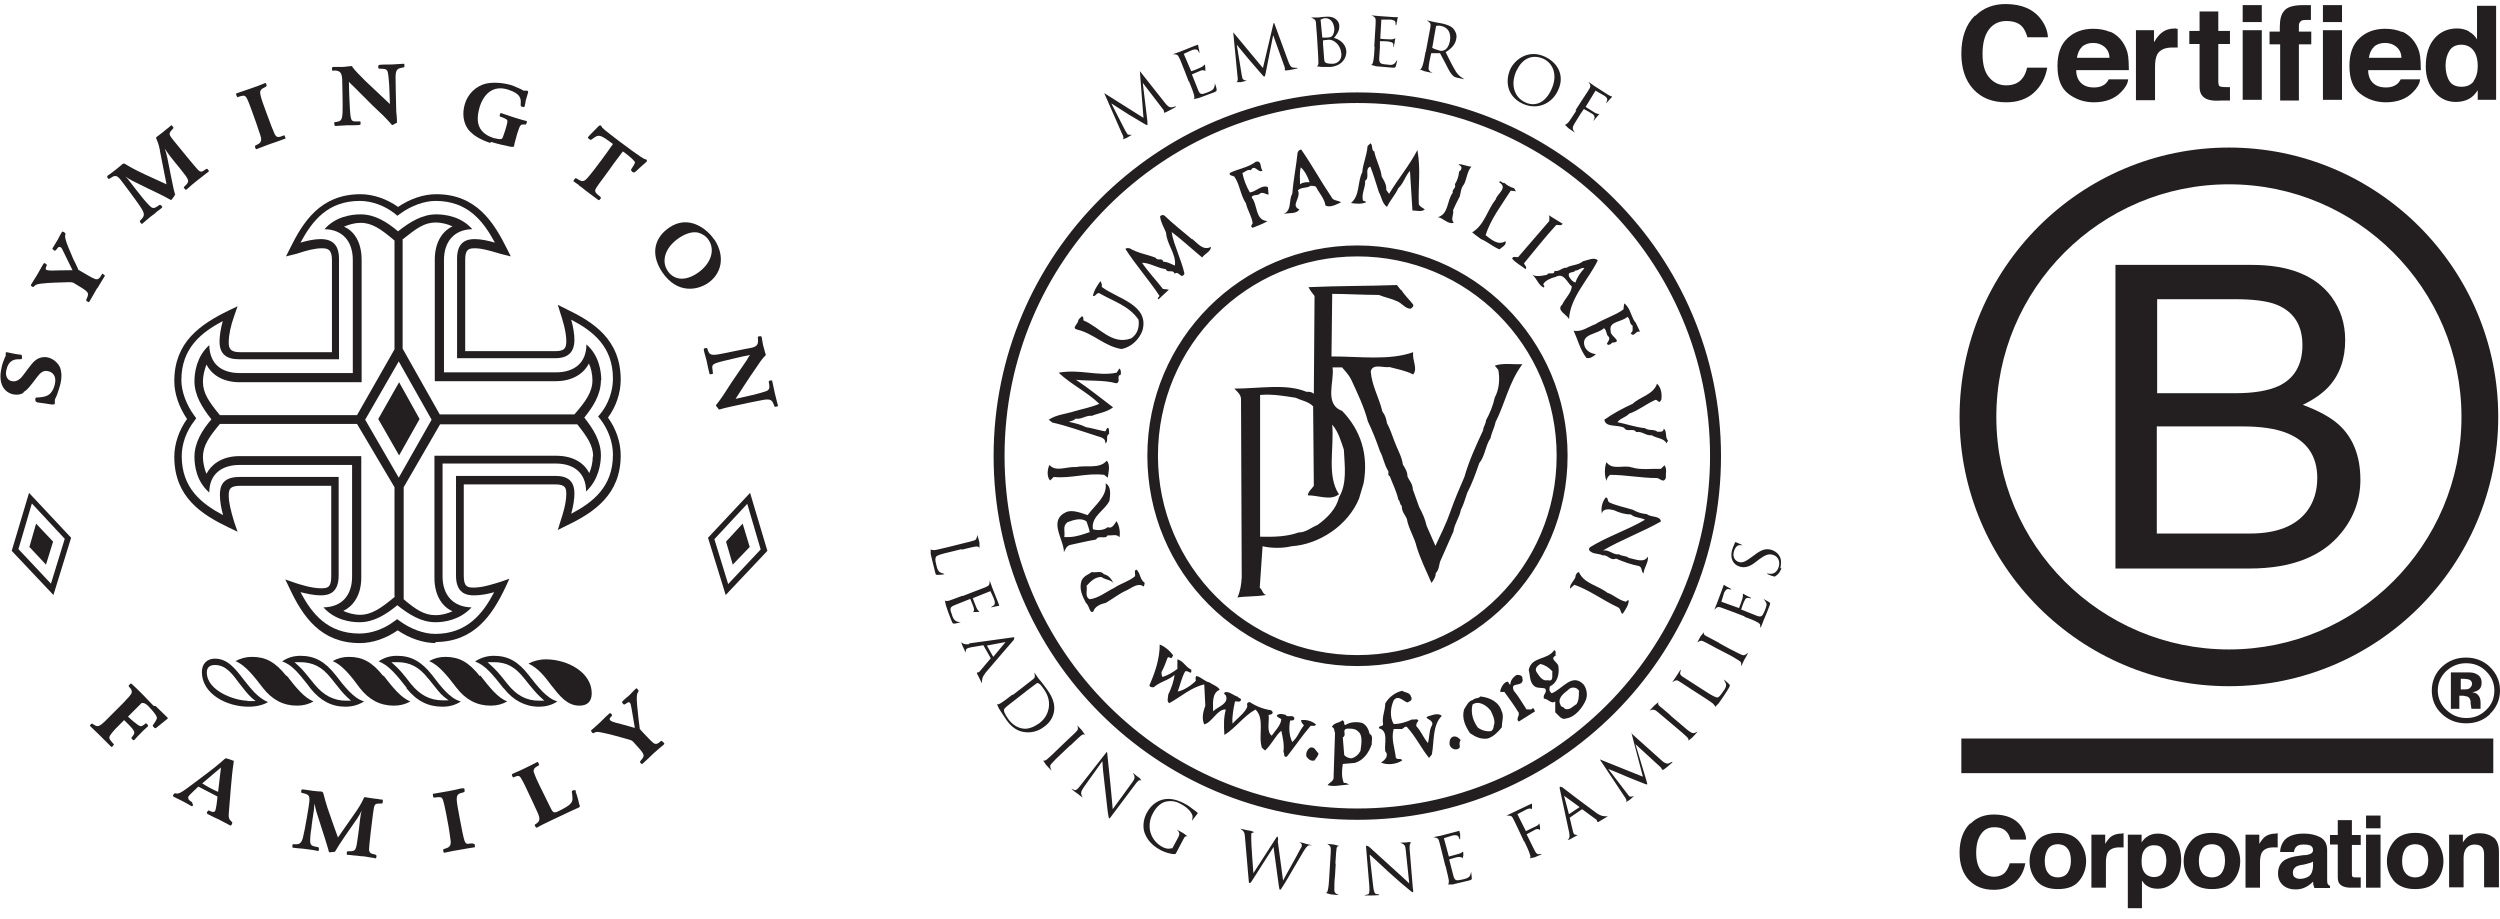 <svg width="204" height="75" viewBox="0 0 204 75" fill="none" xmlns="http://www.w3.org/2000/svg">
<g id="Group 19">
<path id="Vector" fill-rule="evenodd" clip-rule="evenodd" d="M145.279 46.361C145.337 46.073 145.365 45.784 145.279 45.525C145.106 45.092 144.731 44.919 144.529 44.861C144.096 44.746 143.75 44.833 143.116 45.323C142.424 45.842 142.222 45.929 141.933 45.871C141.558 45.784 141.385 45.438 141.472 45.063C141.587 44.573 141.847 44.486 141.905 44.486C141.962 44.486 142.106 44.486 142.193 44.486C141.789 44.313 141.645 44.227 141.616 44.227C141.558 44.313 141.53 44.342 141.501 44.458C141.443 44.573 141.385 44.717 141.328 44.919C141.155 45.583 141.443 46.102 141.991 46.246C142.337 46.332 142.712 46.303 143.289 45.842L143.548 45.64C144.039 45.294 144.27 45.179 144.644 45.265C144.991 45.352 145.279 45.698 145.164 46.188C145.077 46.534 144.846 46.852 144.443 46.823C144.212 46.794 144.183 46.794 144.183 46.823C144.327 46.909 144.558 46.996 144.817 47.053C145.192 46.823 145.279 46.592 145.365 46.361M142.308 50.312C142.799 50.486 143.202 50.659 143.404 50.774C143.548 50.861 143.635 50.918 143.635 51.033C143.635 51.264 143.635 51.235 143.693 51.178L143.808 50.889C143.923 50.543 144.096 50.226 144.385 49.447C144.471 49.245 144.471 49.217 144.356 49.13C144.269 49.072 143.923 48.899 143.895 48.87C144.068 49.072 144.125 49.159 144.154 49.303C144.154 49.447 144.068 49.678 144.01 49.822C143.808 50.312 143.722 50.37 143.375 50.255L142.51 49.909L142.078 49.736C142.078 49.736 142.279 49.101 142.366 48.986C142.452 48.784 142.568 48.784 142.654 48.784C142.856 48.842 142.885 48.842 142.885 48.784L142.481 48.582C142.308 48.495 142.251 48.438 142.222 48.438C142.222 48.611 142.222 48.697 142.193 48.813C142.164 48.928 141.933 49.563 141.905 49.62L140.462 49.101C140.462 49.101 140.664 48.438 140.693 48.351C140.837 48.092 140.924 48.063 141.01 48.063C141.241 48.12 141.27 48.12 141.27 48.063L140.895 47.861C140.895 47.861 140.722 47.746 140.664 47.717L140.549 48.034L140.116 49.188L139.886 49.764C140.116 49.505 140.203 49.505 140.405 49.563C140.578 49.62 140.722 49.678 141.501 49.966L142.395 50.312H142.308ZM140.261 52.447C139.511 52.043 139.395 51.985 139.222 51.899C139.049 51.812 138.992 51.726 139.049 51.581L138.761 51.928L138.501 52.418C138.732 52.274 138.818 52.245 138.992 52.331C139.136 52.389 139.28 52.476 140.03 52.879L140.866 53.312C141.328 53.543 141.703 53.773 141.876 53.889C142.02 53.975 142.106 54.062 142.078 54.177C142.078 54.408 142.078 54.379 142.106 54.321L142.337 53.831C142.337 53.831 142.539 53.514 142.654 53.254C142.366 53.514 142.251 53.485 142.106 53.427C141.905 53.341 141.53 53.139 141.068 52.908L140.232 52.447H140.261ZM138.242 55.821C137.521 55.36 137.405 55.273 137.261 55.187C137.117 55.071 137.059 54.985 137.117 54.841C137.175 54.61 137.146 54.639 137.117 54.667L136.8 55.158L136.453 55.677C136.742 55.475 136.828 55.475 137.001 55.59C137.146 55.677 137.29 55.764 137.982 56.225L138.79 56.744C139.222 57.032 139.597 57.263 139.77 57.407C139.886 57.523 139.972 57.609 139.943 57.696L140.232 57.407C140.405 57.148 140.635 56.859 141.039 56.196C141.183 55.965 141.183 55.937 141.097 55.821C140.982 55.706 140.722 55.504 140.693 55.446C140.693 55.562 140.809 55.706 140.837 55.792C140.895 55.994 140.78 56.196 140.607 56.427C140.376 56.773 140.261 56.888 140.145 56.917C140.001 56.917 139.713 56.773 139.049 56.34L138.242 55.821ZM136.338 58.388C135.704 57.84 135.588 57.754 135.444 57.638C135.3 57.523 135.271 57.407 135.329 57.292L134.983 57.581L134.608 57.984C134.867 57.869 134.954 57.898 135.127 57.984C135.271 58.1 135.386 58.186 136.021 58.734L136.742 59.34C137.146 59.686 137.463 59.946 137.636 60.119C137.751 60.234 137.809 60.32 137.78 60.436L138.097 60.176C138.097 60.176 138.357 59.917 138.53 59.686C138.213 59.888 138.097 59.83 137.953 59.744C137.751 59.628 137.434 59.34 137.03 58.994L136.309 58.388H136.338ZM133.108 59.744L134.06 63.378L130.541 61.964L132.531 64.964C132.646 65.137 132.791 65.31 132.675 65.454L132.964 65.281L133.339 64.964C133.079 65.022 132.992 65.022 132.935 64.964L131.233 62.743C131.406 62.801 132.704 63.349 132.819 63.407L134.117 63.926C134.319 64.012 134.377 64.012 134.406 64.012C134.435 63.983 134.406 63.926 134.348 63.695L133.454 60.724L135.531 62.628C135.646 62.858 135.675 62.858 135.79 62.772C135.963 62.657 136.396 62.282 136.482 62.195C136.453 62.138 136.338 62.195 136.194 62.282C135.963 62.368 135.732 62.195 135.588 62.051L133.108 59.83V59.744ZM128.032 66.464L127.628 64.935L128.897 65.858L128.032 66.435V66.464ZM128.032 67.877C128.089 68.165 128.118 68.396 127.916 68.54C128.089 68.54 128.32 68.367 128.378 68.338L128.753 68.136C128.753 68.136 128.493 68.136 128.436 68.05C128.378 67.963 128.349 67.848 128.32 67.704L128.089 66.723L129.099 66.031L130.281 66.896C130.339 67.127 130.397 67.098 130.483 67.04L131.204 66.608C130.887 66.608 130.714 66.637 130.281 66.348C129.56 65.829 127.657 64.387 127.484 64.243C127.253 64.156 127.253 64.185 127.282 64.387L128.032 67.877ZM124.369 68.627C124.6 69.088 124.773 69.492 124.83 69.694C124.888 69.838 124.917 69.954 124.83 70.04L125.234 69.954C125.234 69.954 125.58 69.809 125.84 69.694H125.609C125.465 69.752 125.378 69.636 125.292 69.521C125.176 69.319 125.003 68.944 124.773 68.483L124.571 68.079C124.571 68.079 125.205 67.733 125.321 67.675C125.494 67.617 125.609 67.675 125.667 67.733V67.473C125.638 67.3 125.609 67.214 125.609 67.185C125.523 67.329 125.465 67.358 125.35 67.415L124.513 67.819L123.821 66.435L124.6 66.031C124.802 65.945 124.946 65.973 125.003 66.031C125.032 65.685 125.003 65.627 125.003 65.57C124.859 65.627 124.773 65.685 124.686 65.714L123.475 66.291L122.927 66.55C123.273 66.55 123.359 66.579 123.446 66.752C123.532 66.896 123.59 67.04 123.965 67.819L124.369 68.684V68.627ZM117.966 70.703C118.081 71.194 118.197 71.626 118.226 71.857C118.226 72.001 118.226 72.145 118.139 72.174H118.543C118.687 72.117 119.062 72.059 119.841 71.857C120.043 71.799 120.1 71.799 120.1 71.655C120.1 71.54 120.043 71.165 120.043 71.136C119.985 71.396 119.956 71.511 119.812 71.597C119.697 71.684 119.466 71.742 119.322 71.77C118.802 71.886 118.716 71.857 118.601 71.482L118.37 70.588L118.255 70.126C118.255 70.126 118.889 69.925 119.033 69.925C119.235 69.925 119.322 69.982 119.35 70.04L119.408 69.809C119.408 69.636 119.408 69.521 119.379 69.492C119.235 69.607 119.177 69.636 119.062 69.665C118.947 69.694 118.312 69.867 118.226 69.896L117.822 68.396C117.822 68.396 118.485 68.194 118.572 68.165C118.86 68.136 118.918 68.165 119.004 68.252C119.091 68.483 119.12 68.511 119.149 68.483V68.05C119.091 67.906 119.091 67.819 119.091 67.79L118.774 67.877L117.562 68.194L116.957 68.309C117.303 68.367 117.36 68.425 117.418 68.598C117.476 68.771 117.505 68.915 117.707 69.723L117.937 70.646L117.966 70.703ZM111.794 69.752C111.996 69.925 112.659 70.559 113.323 71.165C113.957 71.742 114.794 72.463 114.851 72.492C115.168 72.751 115.226 72.809 115.284 72.809C115.313 72.809 115.342 72.78 115.284 72.434L115.024 69.261C115.024 68.944 115.024 68.829 115.168 68.771C115.024 68.684 114.851 68.713 114.794 68.742C114.736 68.742 114.476 68.742 114.246 68.771C114.62 68.886 114.678 69.002 114.707 69.348L114.995 72.088C114.822 71.915 114.159 71.309 113.582 70.79L111.707 69.088C111.448 68.944 111.448 69.002 111.477 69.204L111.736 72.29C111.765 72.78 111.736 72.953 111.621 72.982C111.361 73.04 111.361 73.04 111.361 73.068C111.679 73.068 111.909 73.068 111.967 73.068C112.025 73.068 112.227 73.068 112.544 73.04C112.544 72.953 112.429 72.982 112.313 72.953C112.169 72.924 112.111 72.78 112.054 72.347L111.765 69.78L111.794 69.752ZM108.968 70.473C109.025 69.636 109.025 69.492 109.054 69.319C109.054 69.117 109.141 69.031 109.285 69.031L108.852 68.915L108.304 68.858C108.535 69.002 108.593 69.088 108.593 69.29C108.593 69.463 108.593 69.607 108.535 70.444L108.477 71.396C108.448 71.915 108.42 72.347 108.362 72.578C108.333 72.722 108.304 72.838 108.189 72.867L108.593 72.982C108.593 72.982 108.968 73.011 109.256 73.04C108.91 72.895 108.881 72.78 108.881 72.607C108.881 72.376 108.881 71.944 108.939 71.424L108.996 70.473H108.968ZM104.295 68.54C104.295 68.338 104.266 68.281 104.209 68.252L102.276 71.251C102.247 70.963 102.103 68.886 102.103 68.54C102.103 68.309 102.103 68.108 102.103 68.021C102.276 67.877 102.363 67.906 102.421 67.935C102.132 67.79 101.901 67.761 101.844 67.761C101.786 67.761 101.498 67.675 101.209 67.617C101.526 67.848 101.555 67.935 101.584 68.252L101.873 71.597C101.901 71.972 101.901 72.03 101.959 72.059C102.017 72.059 102.074 72.03 102.19 71.828L103.92 69.117L104.353 72.29C104.382 72.52 104.411 72.578 104.439 72.607C104.497 72.607 104.526 72.578 104.757 72.203C105.103 71.655 105.997 70.069 106.372 69.463C106.545 69.204 106.66 69.002 106.833 68.973C107.064 68.973 107.064 68.973 107.064 68.973L106.574 68.858C106.574 68.858 106.314 68.771 106.026 68.713C106.199 68.829 106.256 68.915 106.228 69.002C106.228 69.059 106.199 69.146 106.083 69.319C105.766 69.954 104.93 71.396 104.699 71.857L104.266 68.627L104.295 68.54ZM95.643 69.204C95.297 69.319 95.037 69.204 94.864 69.117C94.431 68.886 94.056 68.511 93.883 67.935C93.797 67.675 93.71 67.012 94.085 66.348C94.374 65.8 94.806 65.454 95.21 65.397C95.729 65.31 96.104 65.454 96.393 65.627C96.998 65.945 97.287 66.377 97.316 66.608C97.316 66.752 97.287 66.896 97.258 66.983C97.604 66.521 97.719 66.406 97.748 66.348C97.604 66.204 97.431 66.089 97.344 66.031C97.258 65.973 96.969 65.714 96.652 65.57C96.277 65.368 95.787 65.166 95.21 65.195C94.633 65.224 93.97 65.57 93.566 66.348C93.249 66.954 93.249 67.617 93.422 68.021C93.71 68.771 94.345 69.175 94.72 69.377C95.008 69.521 95.47 69.694 95.845 69.694C95.931 69.694 95.931 69.694 96.047 69.463L96.335 68.915C96.45 68.713 96.508 68.569 96.595 68.425C96.681 68.252 96.768 68.194 96.912 68.252L96.566 67.992L96.047 67.704C96.306 67.992 96.277 68.079 96.075 68.454L95.643 69.261V69.204ZM89.961 62.166C89.961 62.426 90.048 63.32 90.163 64.243C90.249 65.079 90.394 66.175 90.394 66.262C90.451 66.666 90.48 66.752 90.509 66.781C90.538 66.781 90.567 66.781 90.769 66.493L92.672 63.955C92.874 63.695 92.961 63.608 93.134 63.695C93.076 63.551 92.932 63.435 92.874 63.407C92.816 63.378 92.615 63.205 92.441 63.06C92.643 63.407 92.615 63.522 92.413 63.81L90.797 66.031C90.769 65.8 90.711 64.906 90.624 64.127L90.365 61.618C90.365 61.618 90.365 61.388 90.307 61.359L88.231 64.012C87.942 64.387 87.827 64.502 87.683 64.474C87.481 64.358 87.452 64.358 87.423 64.358C87.654 64.589 87.856 64.704 87.885 64.733C87.913 64.733 88.086 64.906 88.346 65.079C88.144 64.733 88.202 64.589 88.432 64.243L89.932 62.138L89.961 62.166ZM87.337 60.84C87.942 60.263 88.058 60.147 88.202 60.032C88.346 59.917 88.432 59.888 88.548 59.974L88.288 59.599L87.913 59.196C88 59.455 87.971 59.571 87.827 59.686C87.711 59.83 87.596 59.917 86.99 60.493L86.298 61.157C85.923 61.532 85.606 61.82 85.433 61.964C85.318 62.051 85.202 62.109 85.116 62.051L85.346 62.397C85.346 62.397 85.606 62.685 85.808 62.887C85.635 62.541 85.692 62.426 85.808 62.31C85.952 62.138 86.269 61.82 86.644 61.474L87.337 60.811V60.84ZM83.702 56.427L84.625 55.735C84.798 55.735 84.914 55.879 85 55.994C85.404 56.513 85.692 57.032 85.577 57.782C85.519 58.1 85.346 58.619 84.798 59.023C84.395 59.311 83.904 59.513 83.501 59.455C83.039 59.398 82.635 59.138 82.318 58.734C81.943 58.215 81.885 57.984 81.943 57.869C81.943 57.811 82.145 57.667 82.231 57.581L83.154 56.859L83.674 56.456L83.702 56.427ZM82.606 56.686C82.203 57.004 81.857 57.263 81.655 57.379C81.51 57.465 81.395 57.523 81.337 57.436L81.51 57.811C81.51 57.811 81.914 58.446 82.174 58.821C82.722 59.571 83.328 59.715 83.645 59.744C84.077 59.801 84.683 59.715 85.231 59.282C85.75 58.907 85.952 58.417 86.01 58.042C86.154 57.119 85.519 56.369 85.202 55.937C85 55.677 84.798 55.417 84.741 55.36L84.395 54.869C84.481 55.215 84.452 55.302 84.308 55.417C84.164 55.533 84.049 55.619 83.385 56.138L82.635 56.715L82.606 56.686ZM80.53 52.678L82.058 52.389L81.049 53.6L80.53 52.678ZM79.117 52.562C78.828 52.591 78.597 52.591 78.453 52.389C78.453 52.562 78.597 52.822 78.626 52.879L78.799 53.254C78.799 53.254 78.799 52.995 78.886 52.937C78.972 52.879 79.088 52.85 79.232 52.822L80.242 52.649L80.847 53.716L79.895 54.841C79.665 54.869 79.694 54.927 79.751 55.014L80.126 55.764C80.126 55.446 80.126 55.273 80.443 54.869C81.02 54.177 82.578 52.389 82.722 52.216C82.808 51.985 82.779 51.985 82.606 52.014L79.059 52.504L79.117 52.562ZM78.54 48.611C78.049 48.784 77.646 48.957 77.444 49.015C77.3 49.043 77.155 49.072 77.098 48.986L77.184 49.389C77.184 49.389 77.329 49.88 77.646 50.659C77.732 50.861 77.732 50.889 77.876 50.889C77.992 50.889 78.367 50.774 78.396 50.774C78.136 50.745 78.021 50.716 77.905 50.601C77.79 50.486 77.703 50.284 77.675 50.139C77.473 49.649 77.53 49.534 77.876 49.389L78.742 49.043L79.174 48.87C79.174 48.87 79.434 49.476 79.463 49.62C79.52 49.822 79.463 49.909 79.376 49.938H79.636C79.809 49.938 79.895 49.938 79.924 49.909C79.78 49.793 79.751 49.736 79.694 49.62C79.636 49.505 79.405 48.899 79.376 48.813L80.818 48.236C80.818 48.236 81.107 48.842 81.136 48.957C81.222 49.245 81.164 49.303 81.107 49.389C80.905 49.505 80.876 49.534 80.876 49.563L81.28 49.476C81.424 49.447 81.51 49.447 81.539 49.418L81.424 49.101L80.963 47.947L80.761 47.371C80.761 47.717 80.703 47.774 80.53 47.861C80.386 47.947 80.242 47.976 79.434 48.294L78.54 48.64V48.611ZM78.453 44.861C79.261 44.66 79.405 44.631 79.578 44.602C79.751 44.573 79.867 44.602 79.924 44.717V44.256L79.751 43.65C79.694 43.996 79.636 44.054 79.463 44.112C79.29 44.169 79.145 44.198 78.338 44.4L77.415 44.631C76.896 44.746 76.492 44.861 76.261 44.89C76.117 44.89 75.973 44.89 75.944 44.804V45.208C76.031 45.525 76.088 45.871 76.29 46.621C76.348 46.909 76.377 46.909 76.521 46.909C76.694 46.909 77.011 46.88 77.069 46.852C76.954 46.765 76.809 46.765 76.723 46.707C76.55 46.621 76.463 46.39 76.406 46.102C76.29 45.698 76.319 45.554 76.377 45.438C76.434 45.323 76.781 45.208 77.559 45.035L78.482 44.804L78.453 44.861ZM128.637 9.012C128.349 9.444 128.118 9.819 127.974 9.992C127.859 10.107 127.772 10.194 127.686 10.165L127.974 10.454C127.974 10.454 128.262 10.655 128.522 10.829C128.291 10.54 128.32 10.425 128.378 10.28C128.464 10.079 128.724 9.704 128.984 9.271L129.243 8.896C129.243 8.896 129.878 9.242 129.993 9.329C130.108 9.444 130.137 9.56 130.108 9.646C130.022 9.848 130.022 9.877 130.022 9.877L130.31 9.531C130.31 9.531 130.483 9.329 130.512 9.3C130.368 9.3 130.281 9.271 130.166 9.213L129.387 8.723L130.195 7.396L130.945 7.829C131.118 7.944 131.175 8.089 131.147 8.175C131.06 8.406 131.06 8.435 131.06 8.435L131.349 8.117C131.55 7.916 131.55 7.887 131.522 7.858C131.377 7.858 131.32 7.771 131.233 7.742L130.108 7.021L129.618 6.675C129.82 6.964 129.791 7.05 129.705 7.223C129.618 7.368 129.532 7.512 129.07 8.204L128.551 9.012H128.637ZM123.763 5.752C124.254 4.685 125.119 4.426 125.955 4.801C126.734 5.176 127.138 6.127 126.59 7.31C125.926 8.752 124.888 8.579 124.455 8.348C123.561 7.944 123.215 6.877 123.763 5.724M123.244 5.637C122.84 6.531 122.898 7.829 124.254 8.464C125.436 9.012 126.647 8.464 127.138 7.368C127.686 6.214 127.167 5.147 126.071 4.628C124.715 3.993 123.619 4.858 123.244 5.637ZM117.187 2.118C117.187 2.118 117.447 2.061 117.591 2.118C118.168 2.234 118.428 2.695 118.312 3.359C118.226 3.762 118.053 4.022 117.822 4.108C117.678 4.166 117.533 4.166 117.418 4.108C117.187 4.051 116.957 3.964 116.87 3.907L117.187 2.09V2.118ZM116.322 4.253C116.236 4.772 116.149 5.176 116.063 5.406C116.005 5.551 115.947 5.666 115.861 5.666L116.236 5.81C116.236 5.81 116.582 5.897 116.899 5.954C116.553 5.781 116.553 5.637 116.582 5.493C116.582 5.262 116.668 4.858 116.784 4.339H117.505L117.995 5.262C118.226 5.724 118.37 6.012 118.572 6.185C118.687 6.3 118.831 6.329 119.12 6.387L119.495 6.473C119.264 6.3 119.033 6.214 118.802 5.839C118.572 5.464 118.283 4.916 117.966 4.253C118.543 3.907 118.774 3.532 118.831 3.157C118.918 2.782 118.716 2.493 118.601 2.349C118.37 2.09 118.024 2.003 117.678 1.917L117.043 1.801L116.437 1.657C116.726 1.859 116.755 1.945 116.726 2.118C116.726 2.291 116.668 2.436 116.524 3.272L116.351 4.195L116.322 4.253ZM112.169 3.82C112.14 4.339 112.111 4.772 112.054 5.003C112.025 5.147 111.996 5.262 111.881 5.291L112.284 5.406C112.429 5.406 112.803 5.464 113.611 5.522C113.813 5.522 113.871 5.522 113.899 5.406C113.928 5.291 114.015 4.945 114.015 4.887C113.871 5.089 113.813 5.204 113.669 5.262C113.525 5.32 113.294 5.291 113.15 5.262C112.63 5.233 112.544 5.147 112.544 4.772L112.602 3.849V3.359C112.775 3.359 113.294 3.359 113.438 3.416C113.64 3.445 113.698 3.56 113.698 3.618C113.698 3.82 113.698 3.849 113.726 3.849L113.813 3.416C113.813 3.243 113.871 3.157 113.871 3.128C113.698 3.186 113.64 3.214 113.496 3.214C113.38 3.214 112.717 3.186 112.63 3.157L112.717 1.599C112.717 1.599 113.409 1.599 113.496 1.599C113.784 1.657 113.842 1.715 113.871 1.801C113.871 2.032 113.871 2.061 113.928 2.061L114.015 1.657C114.015 1.513 114.072 1.455 114.072 1.397H113.755L112.515 1.311L111.909 1.253C112.227 1.397 112.255 1.484 112.255 1.686C112.255 1.859 112.255 2.003 112.198 2.839L112.14 3.791L112.169 3.82ZM107.929 3.301C107.929 3.301 108.304 3.243 108.391 3.243C108.535 3.243 108.65 3.243 108.852 3.359C109.285 3.618 109.429 4.08 109.458 4.397C109.487 5.003 109.025 5.204 108.737 5.204C108.65 5.204 108.42 5.204 108.247 5.147C108.073 5.089 108.073 5.003 108.045 4.743L107.958 3.589V3.272L107.929 3.301ZM107.785 1.599C107.929 1.513 108.045 1.484 108.102 1.484C108.621 1.455 108.852 1.917 108.881 2.349C108.881 2.58 108.823 2.782 108.737 2.897C108.621 3.041 108.564 3.041 108.247 3.07C108.045 3.07 107.958 3.07 107.9 3.07L107.756 1.57L107.785 1.599ZM107.525 3.907C107.554 4.426 107.583 4.858 107.583 5.089C107.583 5.262 107.554 5.378 107.439 5.406L107.843 5.464H108.564C109.487 5.378 109.89 4.743 109.862 4.166C109.804 3.532 109.256 3.186 108.852 3.099C109.083 2.811 109.314 2.522 109.285 2.09C109.285 1.83 109.025 1.282 108.16 1.369C107.9 1.369 107.699 1.426 107.583 1.426H106.977C107.295 1.57 107.352 1.628 107.381 1.83C107.381 2.003 107.41 2.147 107.468 2.984L107.525 3.935V3.907ZM103.92 1.888L103.055 5.551L100.632 2.638L100.978 6.214C101.007 6.416 101.036 6.618 100.892 6.704H101.238L101.728 6.589C101.469 6.531 101.411 6.473 101.382 6.387L101.325 6.127L100.921 3.647C100.921 3.647 101.93 4.887 102.017 4.974L102.94 6.041C103.084 6.214 103.113 6.243 103.17 6.243C103.228 6.243 103.228 6.185 103.286 5.925L103.891 2.868L104.843 5.522C104.843 5.724 104.843 5.752 104.843 5.752C105.189 5.752 105.766 5.608 105.882 5.579C105.882 5.493 105.737 5.551 105.564 5.522C105.305 5.522 105.218 5.233 105.132 5.031L103.978 1.888H103.92ZM97.027 6.647C97.229 7.137 97.373 7.512 97.431 7.742C97.46 7.887 97.489 8.031 97.402 8.089L97.806 8.002C97.806 8.002 98.296 7.829 99.046 7.541C99.248 7.454 99.277 7.454 99.277 7.31C99.277 7.195 99.162 6.848 99.133 6.791C99.133 7.05 99.075 7.166 98.988 7.281C98.902 7.396 98.671 7.483 98.527 7.541C98.037 7.742 97.921 7.714 97.777 7.368L97.431 6.502L97.258 6.07C97.258 6.07 97.864 5.81 98.008 5.752C98.21 5.695 98.296 5.752 98.354 5.81V5.551C98.354 5.378 98.325 5.291 98.296 5.262C98.181 5.406 98.123 5.435 98.008 5.493C97.892 5.551 97.287 5.81 97.2 5.81L96.595 4.397C96.595 4.397 97.2 4.108 97.287 4.08C97.575 3.993 97.633 4.051 97.719 4.08C97.835 4.282 97.864 4.31 97.892 4.31L97.806 3.907C97.777 3.762 97.777 3.676 97.748 3.647L97.431 3.762L96.277 4.224L95.701 4.426C96.047 4.426 96.104 4.483 96.191 4.656C96.277 4.801 96.335 4.945 96.652 5.752L96.998 6.647H97.027ZM93.018 5.868L93.307 9.617L90.105 7.598L91.547 10.886C91.634 11.059 91.749 11.261 91.605 11.377L91.922 11.261L92.355 11.002C92.095 11.002 92.009 11.002 91.98 10.915L91.836 10.684L90.682 8.435C90.682 8.435 92.038 9.3 92.124 9.358L93.335 10.079C93.537 10.194 93.566 10.223 93.624 10.194C93.653 10.194 93.624 10.107 93.624 9.848L93.249 6.762L94.951 8.983C95.008 9.185 95.008 9.185 95.008 9.213C95.354 9.069 95.845 8.781 95.96 8.723C95.96 8.637 95.816 8.723 95.643 8.752C95.412 8.81 95.21 8.579 95.095 8.435L93.018 5.81V5.868ZM131.204 48.38C131.723 48.582 132.127 48.986 132.675 49.101C132.762 49.043 132.791 48.957 132.906 48.986C132.906 49.361 132.646 49.736 132.416 50.082C132.214 50.082 132.3 49.649 131.983 49.534C130.801 48.986 129.705 48.149 128.464 47.717L128.118 48.034C128.061 47.717 128.407 47.428 128.551 47.111C128.551 46.938 128.637 46.736 128.839 46.678C129.243 47.63 130.426 47.774 131.175 48.38M93.393 47.601C93.393 47.601 93.393 47.803 93.307 47.861C92.903 47.515 92.384 47.947 91.98 48.149C91.374 48.409 90.826 48.842 90.249 49.188C89.846 49.274 89.326 49.476 89.211 49.909C88.894 50.082 88.923 49.447 88.606 49.188C88.317 48.64 88.029 48.034 88.259 47.371C88.461 46.967 88.778 46.909 89.096 46.678C89.413 46.765 89.846 46.534 90.076 46.852C90.538 46.967 90.769 47.342 90.913 47.746C90.826 47.284 90.192 47.342 89.874 47.082C89.355 47.082 89.038 47.4 88.663 47.803C88.75 48.149 88.49 48.697 88.923 48.899C89.644 48.813 90.249 48.294 90.913 47.976C91.461 47.601 92.095 47.457 92.615 47.025C92.672 46.823 92.499 46.563 92.73 46.477C93.076 46.765 92.989 47.284 93.422 47.572M88.663 42.554C88.75 42.843 88.865 43.102 88.923 43.419C88.404 43.592 87.885 43.794 87.279 43.823H86.846C86.933 43.333 86.673 42.958 87.106 42.612C87.567 42.439 88.231 42.208 88.663 42.554ZM131.32 40.997C131.954 41.285 132.618 41.401 133.252 41.602C133.598 41.804 133.973 41.92 134.377 41.949C134.723 42.237 135.473 42.064 135.531 42.554C134.002 43.419 132.329 44.025 130.801 44.919C131.32 44.833 131.608 45.294 132.127 45.236C132.358 45.409 132.675 45.323 132.906 45.525C133.396 45.611 134.175 45.986 134.463 45.409C134.55 45.871 134.146 46.303 134.117 46.794C133.887 46.621 134.031 46.303 133.742 46.188C133.108 46.073 132.473 45.842 131.868 45.583C131.377 45.784 131.204 45.236 130.772 45.323C130.483 45.15 130.08 45.236 129.791 45.006C129.647 44.919 129.618 44.804 129.733 44.66C131.175 43.766 132.762 43.275 134.233 42.41C133.858 42.208 133.396 42.266 133.079 41.977C132.589 41.977 132.127 41.833 131.695 41.631C131.377 41.545 130.772 41.458 130.714 41.92C130.627 41.487 130.714 40.968 131.031 40.593C131.233 40.593 131.147 40.852 131.291 40.968M90.538 40.852C90.163 41.66 89.009 42.121 89.182 43.189C89.586 43.304 90.076 43.275 90.394 43.016C90.769 43.189 90.942 42.727 91.115 42.525C91.345 42.929 91.432 43.419 91.345 43.852C91.144 43.535 90.711 43.737 90.394 43.679C90.192 44.054 89.644 43.621 89.442 44.025C88.75 44.14 88.058 44.313 87.365 44.458C87.048 44.515 86.933 44.804 86.817 45.063C86.817 43.996 85.491 42.468 87.019 41.775C87.538 41.574 88.231 41.862 88.75 42.035C89.355 41.199 90.365 40.506 90.221 39.439C90.682 39.699 90.596 40.333 90.538 40.824M133.166 38.141C133.887 38.372 134.838 38.228 135.531 38.257L135.819 37.968C136.05 38.257 135.905 38.66 135.934 39.007C135.732 39.468 135.444 39.007 135.184 39.007C133.887 39.007 132.675 38.747 131.377 38.747C131.204 38.891 131.118 39.035 131.089 39.237C130.916 38.834 130.916 38.141 131.089 37.709C131.55 38.401 132.502 37.911 133.137 38.141M90.422 39.007L90.105 38.747C88.634 38.574 87.394 39.064 85.981 38.92L85.692 39.209C85.404 38.92 85.462 38.286 85.635 37.94C86.154 38.545 87.077 38.055 87.798 38.112C88.634 37.94 89.73 38.286 90.307 37.593C90.624 37.882 90.451 38.545 90.394 38.978M135.531 32.661C135.357 33.036 135.242 32.489 135.011 32.661C134.319 32.979 133.685 33.498 132.935 33.758C132.646 34.075 132.243 34.104 131.983 34.45C132.704 34.594 133.425 34.853 134.233 34.94C134.521 35.171 134.983 34.998 135.242 35.228C135.444 35.228 135.761 35.286 135.761 34.969C136.05 35.2 135.848 35.69 136.107 35.949L135.992 36.18C135.79 35.748 135.184 35.776 134.781 35.517C134.29 35.575 134.031 35.171 133.512 35.257C133.281 34.882 132.762 35.315 132.531 34.911C132.012 34.623 131.002 34.911 130.916 34.248C131.637 33.729 132.416 33.325 133.223 32.95C133.829 32.373 134.925 32.2 135.213 31.306C135.531 31.594 135.646 32.142 135.559 32.633M91.403 30.585C91.086 30.729 91.49 31.162 91.086 31.277C90.076 30.989 88.807 31.104 87.798 30.989C88.836 31.681 89.874 32.517 90.826 33.238C90.307 33.642 89.673 33.7 89.096 33.931C88.606 33.873 88.259 34.248 87.769 34.161C87.625 34.334 87.394 34.334 87.221 34.421C87.711 34.536 88.173 34.623 88.606 34.853C89.153 34.94 89.673 35.113 90.192 35.2C90.278 35.113 90.278 34.911 90.422 34.911C90.538 35.026 90.48 35.228 90.509 35.401C90.163 35.575 90.509 36.007 90.192 36.18C90.249 35.661 89.644 35.661 89.326 35.517C88.202 35.171 87.048 34.738 85.866 34.478L85.577 34.248C86.24 33.815 86.99 33.786 87.683 33.556C88.375 33.354 89.038 33.238 89.701 32.95C88.692 31.969 87.423 31.392 86.385 30.412C88.144 30.095 89.557 30.729 91.115 30.412L91.345 30.066C91.49 30.181 91.49 30.47 91.432 30.614M133.454 26.288L133.829 27.066C133.425 26.951 133.367 27.585 133.05 27.182C133.31 27.066 133.194 26.807 133.223 26.576C132.906 26.403 133.079 26.057 132.791 25.855C132.358 26.288 131.233 26.201 131.435 27.009C131.32 27.412 132.531 27.903 131.55 27.96C131.464 28.076 131.233 28.249 131.118 28.047C131.204 27.874 131.377 27.73 131.291 27.499C131.031 27.326 131.147 26.98 130.887 26.778C130.368 27.297 128.984 27.21 129.301 28.249C129.474 28.681 129.82 28.826 130.224 28.912C129.993 29.114 129.705 29.287 129.445 29.201C128.926 28.508 128.753 27.73 128.407 26.98C129.07 27.124 129.589 26.663 130.166 26.461C130.887 25.999 131.752 25.768 132.473 25.249L132.531 24.759C133.021 25.076 133.079 25.797 133.425 26.288M89.932 23.432C91.144 24.355 93.826 24.874 93.22 26.98C92.961 27.701 92.297 28.335 91.519 28.48C90.163 28.278 89.182 27.182 87.885 26.893C87.452 26.778 87.885 26.489 87.971 26.23C87.971 26.028 88.202 25.913 88.288 25.797C88.432 25.884 88.404 26.028 88.404 26.143C89.701 26.663 90.711 28.191 92.297 27.614C92.816 27.268 92.989 26.72 92.903 26.086C92.124 24.932 90.769 24.557 89.701 23.922C89.471 23.865 89.413 24.211 89.182 24.153C89.269 23.692 89.528 23.317 89.788 22.942C89.903 23.086 89.932 23.259 89.903 23.432M129.272 21.904C128.955 22.25 128.695 22.625 128.551 23.057C128.291 22.971 128.176 22.798 128.032 22.567C127.888 22.105 128.407 22.307 128.551 22.077C128.839 22.077 128.984 21.817 129.272 21.875M130.368 21.269C129.589 22.855 128.118 24.269 128.032 26.057C127.916 25.682 126.936 25.336 127.484 24.846C127.715 24.326 128.205 23.951 128.262 23.375C127.859 23.057 127.628 22.221 126.936 22.596C126.561 22.682 126.128 22.884 125.955 23.144C125.869 23.259 126.128 23.346 125.955 23.461C125.494 23.23 125.436 22.74 125.032 22.423C125.407 22.625 125.926 22.48 126.244 22.423C126.359 22.134 126.82 22.509 126.849 22.105C127.253 22.192 127.455 21.817 127.83 21.846C128.234 21.586 128.753 21.673 129.157 21.327C129.532 21.24 130.108 20.952 130.368 21.24M97.258 19.481C97.719 19.827 98.152 20.49 98.815 20.144C98.815 20.519 98.325 20.692 98.094 21.01C97.258 20.317 96.45 19.567 95.614 18.933C95.672 19.481 95.931 20.116 96.133 20.692C96.306 21.212 96.537 21.759 96.652 22.336C96.364 22.855 96.22 22.048 95.845 22.336C95.729 21.933 95.268 22.336 95.124 21.961C94.431 21.875 93.826 21.442 93.191 21.442C93.653 22.134 94.316 22.827 94.893 23.576L95.383 23.634L94.547 24.413C94.345 24.326 94.633 24.24 94.605 24.124C93.739 22.827 92.672 21.615 91.836 20.317C91.922 20.202 92.067 20.26 92.182 20.26C92.845 20.663 93.595 20.75 94.316 21.038C94.431 21.327 94.835 20.981 94.922 21.356C95.268 21.356 95.585 21.558 95.874 21.673C95.989 20.692 95.21 19.971 95.153 18.991C94.98 18.558 94.72 18.154 94.662 17.664C94.749 17.52 94.951 17.52 95.037 17.606C95.729 18.27 96.566 18.933 97.287 19.539M127.513 18.241C127.426 18.471 127.167 18.327 126.993 18.356C126.013 19.423 125.263 20.404 124.369 21.471C124.369 21.644 124.657 21.788 124.484 21.961C124.138 21.673 123.648 21.442 123.388 21.096C123.475 20.865 123.706 21.01 123.879 20.981L126.417 18.039C126.417 17.866 126.474 17.664 126.359 17.549L127.484 18.241H127.513ZM123.532 15.328L123.706 15.616C123.706 15.616 123.417 15.559 123.273 15.559C122.523 16.741 121.629 17.895 121.225 19.193C121.687 19.539 122.235 20.058 122.84 19.683C122.985 19.971 122.523 20.202 122.35 20.346C121.831 20.144 121.369 19.712 120.85 19.51C120.62 19.337 120.331 19.135 120.129 18.962C121.139 18.356 121.369 17.116 122.062 16.251C122.148 15.818 123.1 15.328 122.321 14.866C122.465 14.664 122.552 14.982 122.754 14.924C122.985 15.126 123.244 15.27 123.532 15.357M106.862 14.866C106.574 14.866 106.314 14.866 106.083 15.039C106.083 14.578 106.026 14.145 106.141 13.655C106.458 13.915 106.718 14.434 106.862 14.866ZM120.072 13.597C119.725 13.943 119.697 14.578 119.466 15.039C119.206 15.328 119.206 15.703 119.12 16.02C118.918 16.395 118.745 16.77 118.572 17.145C118.658 17.52 118.341 17.866 118.629 18.183C118.139 18.327 117.764 17.779 117.332 17.722C118.226 17.462 118.053 16.366 118.543 15.732C118.456 15.443 118.86 15.357 118.716 15.039C118.918 14.722 119.033 14.376 119.062 14.001C119.206 13.915 119.293 13.77 119.235 13.597L119.004 13.395C119.408 13.395 119.725 13.597 120.1 13.597M102.969 13.943C102.68 14.117 102.363 13.367 102.074 13.886C101.786 13.799 101.613 14.03 101.382 14.117C101.469 14.607 101.7 15.212 101.988 15.703C102.507 15.645 102.969 15.039 103.459 15.27L103.517 15.876C103.286 15.876 103.142 15.674 102.853 15.76C102.651 16.02 102.219 15.818 102.132 16.107C102.651 16.712 102.392 17.981 103.43 18.039C103.084 18.27 102.622 18.414 102.219 18.587C101.988 18.5 102.161 18.327 102.219 18.212C102.132 17.606 101.786 17.145 101.671 16.597C101.209 15.905 101.18 15.068 100.719 14.405C100.575 14.318 100.286 14.347 100.344 14.117C101.036 13.77 101.844 13.684 102.478 13.194C102.997 13.078 102.795 13.713 103.026 13.915M106.228 12.271C107.122 13.569 107.785 14.809 108.65 16.078C108.766 16.395 109.198 16.337 109.429 16.51C109.054 16.683 108.535 16.972 108.16 16.77C108.073 16.193 107.641 15.76 107.381 15.241C107.266 15.155 107.093 15.184 106.949 15.155C106.66 15.386 106.199 15.241 105.91 15.53C106.199 16.164 105.276 16.77 106.026 17.087C105.795 17.491 105.16 17.347 104.728 17.462C105.449 17.174 105.132 16.337 105.449 15.818C105.535 14.693 105.766 13.597 105.882 12.473C105.882 12.386 106.026 12.184 106.199 12.213M112.14 12.328C112.255 13.049 112.659 13.655 112.746 14.405C112.919 14.722 113.15 15.039 113.121 15.501L113.351 15.818C114.072 14.607 115.024 13.482 115.659 12.242C115.947 13.828 115.716 15.126 115.774 16.654C115.861 16.885 116.091 16.943 116.264 17.087C116.005 17.318 115.572 17.174 115.255 17.174L115.053 13.943C114.649 14.376 114.563 14.924 114.101 15.357C113.842 15.934 113.467 16.28 113.178 16.885C112.775 16.597 112.746 16.078 112.515 15.674C112.284 14.953 112.082 14.261 111.823 13.597C111.304 13.77 111.823 14.491 111.39 14.751C111.448 15.299 111.073 15.76 111.217 16.366L111.506 16.482C111.16 16.683 110.612 16.626 110.237 16.568C110.986 15.962 110.756 14.838 111.16 14.059C111.217 13.338 111.534 12.703 111.592 11.925L111.823 11.694C112.054 11.838 111.881 12.213 112.111 12.357M107.583 61.445C107.583 61.705 107.381 61.849 107.266 62.051C106.977 62.138 106.776 61.964 106.603 61.734C106.545 61.445 106.66 61.186 106.891 61.013C107.266 60.897 107.352 61.243 107.554 61.445M119.177 60.407C118.976 60.695 119.264 60.984 119.004 61.099C118.687 61.272 118.312 61.013 118.283 60.724C118.283 60.493 118.283 60.263 118.543 60.119C118.831 60.032 119.033 60.205 119.206 60.407M110.9 59.744C111.217 60.119 111.073 60.782 111.015 61.272C110.871 61.561 110.612 61.791 110.294 61.878C110.064 61.878 109.862 61.791 109.689 61.618L109.573 60.176C109.948 59.946 109.429 59.542 109.948 59.455C110.323 59.455 110.669 59.455 110.9 59.773M109.689 58.907C109.689 58.907 109.631 59.109 109.775 59.167C110.15 58.907 110.698 58.878 111.16 58.994C111.506 59.167 111.679 59.513 111.765 59.888C112.082 60.032 111.909 60.436 111.938 60.724C111.708 61.388 111.275 62.051 110.554 62.253L109.573 62.339C109.487 62.83 109.458 63.435 109.66 63.897C109.804 63.839 109.948 63.955 110.092 64.012C109.342 64.07 108.881 64.214 108.333 64.07C108.477 63.839 108.881 63.753 108.823 63.349L108.939 59.801C108.852 59.657 108.939 59.426 108.679 59.311C108.881 58.936 109.285 59.023 109.544 58.763L109.717 58.936L109.689 58.907ZM121.629 57.956C121.802 58.33 122.062 58.849 121.889 59.224C121.889 59.398 121.831 59.542 121.687 59.657C121.283 59.715 120.908 59.599 120.591 59.369C120.216 58.849 119.985 58.186 120.158 57.494C120.648 57.119 121.341 57.581 121.629 57.984M122.552 58.042C122.725 58.532 122.552 58.821 122.552 59.34C122.263 59.715 121.86 60.119 121.398 60.263C120.821 60.349 120.389 60.119 119.956 59.83C119.581 59.282 119.264 58.619 119.466 57.898C119.639 57.609 119.841 57.177 120.187 57.119C120.36 56.917 120.648 57.032 120.793 56.831C121.6 56.917 122.35 57.292 122.552 58.1M115.168 56.888C115.255 57.206 115.024 57.206 114.851 57.321C114.505 57.234 114.101 56.658 113.726 57.148C113.467 57.725 113.38 58.503 113.726 59.08C114.274 59.08 114.765 58.907 115.226 58.705C115.399 58.763 115.659 58.59 115.745 58.821C115.63 58.936 115.543 59.08 115.572 59.253C115.976 59.686 116.149 60.205 116.524 60.638C116.639 60.205 116.611 59.715 116.784 59.311C117.274 58.619 115.688 58.648 116.841 58.359C117.072 58.273 117.447 58.215 117.649 58.417C116.87 59.196 117.043 60.493 116.841 61.561L116.611 61.849C115.976 61.07 115.515 60.09 114.794 59.311C114.62 59.253 114.534 59.426 114.419 59.484H113.726C113.496 60.292 113.813 61.013 113.899 61.82C114.015 62.051 114.332 61.82 114.419 62.051C113.957 62.368 113.207 62.455 112.688 62.224C112.977 62.051 113.38 61.676 113.034 61.301C112.948 60.638 113.323 59.628 112.515 59.426C112.515 59.167 112.803 59.34 112.861 59.109C112.746 58.475 113.034 58.013 113.034 57.407C113.323 56.888 113.871 56.484 114.419 56.369C114.678 56.542 115.053 56.484 115.14 56.859M128.839 56.427C128.839 56.802 128.839 57.177 128.637 57.465C128.349 57.609 128.118 57.984 127.686 57.84C127.599 57.638 127.368 57.725 127.34 57.523C127.051 57.004 127.57 56.6 127.945 56.312C128.176 56.023 128.666 56.023 128.868 56.398M124.196 55.273C124.196 55.273 124.254 55.417 124.254 55.504C124.167 56.11 123.186 55.59 123.532 56.369C123.907 56.802 124.225 57.379 124.571 57.898C124.744 57.84 124.975 57.984 125.061 57.782C125.205 57.782 125.176 57.956 125.263 58.042L123.936 58.878C123.619 58.619 124.138 58.359 123.85 58.042C123.504 57.465 123.158 57.032 122.754 56.456C122.61 56.456 122.465 56.513 122.408 56.398C122.494 56.081 122.696 55.677 123.013 55.619C123.158 55.677 123.1 55.879 123.244 55.85C123.244 55.533 123.475 55.244 123.763 55.071C123.965 55.071 124.167 55.071 124.254 55.331M126.676 54.783C126.619 55.071 126.82 55.648 126.301 55.504C125.811 55.619 125.551 55.071 125.35 54.783C125.234 54.466 125.523 54.293 125.696 54.177C126.071 54.264 126.388 54.466 126.676 54.783ZM126.993 53.456C126.359 53.802 127.138 54.004 127.167 54.379C127.253 54.956 127.109 55.648 126.561 55.965C126.445 55.965 126.445 56.11 126.445 56.196C126.388 56.369 126.532 56.484 126.619 56.571C127.484 56.254 128.291 54.841 129.243 55.879C129.474 56.225 129.56 56.686 129.416 57.09C129.157 57.725 128.551 58.503 127.83 58.619C127.397 58.792 127.195 58.359 126.907 58.129V57.234C126.59 57.494 126.359 57.032 125.984 57.004C125.869 56.658 126.272 56.542 126.099 56.196C125.811 56.081 125.407 56.196 125.176 55.965C124.802 55.648 124.859 55.071 124.744 54.667C124.975 53.543 126.272 53.889 126.82 53.052C127.022 53.139 126.907 53.312 126.936 53.456M95.672 53.572C95.585 53.889 95.383 53.485 95.268 53.687C95.124 54.091 94.98 54.466 94.778 54.841C94.778 54.956 94.778 55.129 94.864 55.244C95.297 55.1 95.701 54.869 96.075 54.581C96.075 54.293 96.075 54.004 96.075 53.802C96.595 53.947 96.71 54.408 97.2 54.639C97.2 54.725 97.258 54.841 97.143 54.898C96.998 54.841 96.883 54.725 96.71 54.783C96.421 55.302 96.306 55.879 96.104 56.427C96.595 56.34 97.2 55.937 97.575 55.562C97.575 55.446 97.517 55.244 97.633 55.158C98.008 55.244 98.325 55.619 98.671 55.677C98.96 55.879 99.363 55.994 99.536 56.283C98.873 56.542 98.988 57.379 98.988 58.042C99.363 57.667 100.315 57.436 100.027 56.744C99.94 56.658 99.854 56.629 99.911 56.513C100.229 56.34 100.632 56.744 101.007 56.859C101.094 57.004 101.267 56.946 101.267 57.119C101.18 57.35 100.95 57.206 100.777 57.234C100.661 57.782 100.517 58.475 100.575 59.051C100.95 58.619 101.642 58.129 101.786 57.638C101.7 57.35 101.844 57.292 101.988 57.292C102.507 57.638 103.113 57.869 103.718 57.956C103.805 58.042 103.891 58.1 103.834 58.215C103.747 58.301 103.661 58.33 103.517 58.33C103.603 58.792 103.315 59.715 103.776 60.032C104.036 59.628 104.497 59.224 104.555 58.705C104.439 58.561 104.266 58.59 104.18 58.388C104.353 58.186 104.699 58.273 104.901 58.33C105.074 58.619 105.593 58.215 105.622 58.676C105.535 58.821 105.391 58.792 105.276 58.792C105.16 59.369 105.189 60.032 105.449 60.551C105.91 60.147 106.026 59.628 106.401 59.196C106.314 59.08 106.17 58.965 106.17 58.763C106.574 58.705 107.035 58.821 107.381 59.109C107.295 59.311 107.093 59.196 106.949 59.224C106.256 60.032 105.68 60.897 105.016 61.734C104.699 61.849 104.843 61.474 104.728 61.359C104.814 60.782 104.67 60.176 104.555 59.628C104.065 60.032 103.776 60.753 103.228 61.243L102.969 61.013C102.651 60.032 103.228 58.648 102.449 57.898C101.526 58.388 100.805 59.426 99.911 59.974C99.854 59.196 99.854 58.503 100.027 57.898C99.363 57.811 98.902 58.965 98.267 59.109C98.037 58.648 98.181 58.042 98.354 57.581L98.267 55.85C97.2 56.081 96.364 56.859 95.412 57.379C95.181 57.234 95.326 56.917 95.326 56.686C95.585 56.167 95.787 55.562 95.845 55.071C95.383 55.504 94.662 55.619 94.143 56.081C93.999 56.081 93.797 56.081 93.797 55.908C94.258 54.869 94.633 53.745 94.633 52.591C95.066 52.764 95.47 53.11 95.729 53.485M105.737 32.46C106.199 32.69 106.747 32.748 107.151 33.152L107.208 39.641C107.035 39.901 106.747 40.103 106.718 40.42C107.612 40.42 108.564 40.881 109.256 40.333C108.247 38.805 108.881 36.555 108.708 34.652C109.198 35.2 109.429 36.007 109.66 36.699C109.717 37.997 109.948 39.439 109.256 40.593C109.054 41.516 108.275 42.294 107.497 42.843C106.977 43.044 106.574 43.448 105.968 43.448C105.016 43.794 103.92 43.823 102.824 43.794V32.229C103.863 32.142 104.814 32.315 105.737 32.46ZM114.332 23.634C114.592 24.067 114.995 24.442 115.313 24.846C115.37 25.018 115.226 25.105 115.111 25.192C114.678 25.192 114.419 24.759 114.015 24.586C113.525 24.355 113.005 24.269 112.515 24.067C111.217 24.067 109.89 23.98 108.708 23.98L108.65 29.085C110.986 29.085 113.38 29.431 115.313 28.739C115.226 29.431 115.716 30.066 115.313 30.556C114.707 30.239 114.015 30.123 113.38 29.95C112.89 30.037 112.025 29.633 111.852 30.297C111.938 31.479 112.544 32.46 112.803 33.584C113.034 33.873 113.121 34.19 113.178 34.536C113.438 34.998 113.582 35.488 113.784 36.007C114.015 36.642 114.39 37.247 114.476 37.911C114.678 38.228 114.851 38.516 114.851 38.891C114.995 39.209 115.284 39.497 115.284 39.93L115.803 41.372C116.063 41.862 116.293 42.352 116.409 42.9L117.13 44.544C117.562 43.621 118.024 42.698 118.341 41.775C118.687 40.795 119.091 39.843 119.495 38.92C119.87 37.593 120.446 36.353 121.023 35.113C121.023 34.825 121.254 34.594 121.254 34.306C121.571 33.729 121.831 33.094 121.975 32.431C122.321 31.796 122.408 30.96 122.263 30.181L121.975 29.835C122.638 29.604 123.475 29.748 124.225 29.72C123.129 31.191 122.811 32.921 122.033 34.45C121.946 34.911 121.715 35.286 121.629 35.748C121.196 36.382 121.196 37.19 120.706 37.795C120.418 38.632 120.129 39.439 119.725 40.218C119.552 40.708 119.437 41.17 119.206 41.602C119.091 42.237 118.687 42.727 118.601 43.362L117.505 45.842C117.418 46.159 117.418 46.505 117.159 46.765C117.159 47.082 116.985 47.313 116.812 47.572C116.38 46.592 115.918 45.64 115.601 44.631C115.428 43.852 114.938 43.16 114.794 42.323C114.649 42.006 114.361 41.718 114.39 41.285C114.188 41.141 114.274 40.91 114.101 40.766C113.957 40.074 113.64 39.497 113.409 38.862C113.207 38.776 113.323 38.603 113.294 38.459C112.948 37.94 112.89 37.334 112.602 36.815C112.313 35.978 111.996 35.171 111.621 34.392C111.304 33.181 110.756 32.056 110.237 30.931C110.064 30.585 109.746 30.268 109.516 29.979H108.737C108.91 31.104 108.016 32.979 109.516 33.527C111.044 35.113 111.679 37.103 111.275 39.41L110.9 40.679C110.006 42.871 107.641 44.429 105.391 44.573C104.699 44.746 103.747 44.746 103.026 44.573L102.795 47.947C103.026 48.149 103.026 48.467 103.315 48.553C102.449 48.697 101.671 48.64 100.978 48.755C101.209 48.236 101.296 47.659 101.325 47.111L101.267 32.575C101.267 32.2 100.95 31.941 100.719 31.71C102.795 31.71 104.93 31.277 106.603 31.969C106.862 31.969 107.035 31.969 107.208 32.142L107.266 24.153C107.093 23.922 106.891 23.692 106.776 23.432C109.314 23.317 111.707 23.346 113.986 23.259L114.332 23.692V23.634ZM127.022 37.19C127.022 28.191 119.754 20.923 110.756 20.923C101.757 20.923 94.489 28.191 94.489 37.19C94.489 46.188 101.757 53.456 110.756 53.456C119.754 53.456 127.022 46.188 127.022 37.19ZM127.916 37.19C127.916 46.65 120.245 54.35 110.756 54.35C101.267 54.35 93.624 46.678 93.624 37.19C93.624 27.701 101.296 20.029 110.756 20.029C120.216 20.029 127.916 27.701 127.916 37.19ZM110.756 8.406C94.864 8.406 81.972 21.298 81.972 37.19C81.972 53.081 94.864 65.973 110.756 65.973C126.647 65.973 139.54 53.081 139.54 37.19C139.54 21.298 126.647 8.406 110.756 8.406ZM110.756 7.541C127.138 7.541 140.434 20.837 140.434 37.218C140.434 53.6 127.138 66.896 110.756 66.896C94.374 66.896 81.078 53.6 81.078 37.218C81.078 20.837 94.374 7.541 110.756 7.541Z" fill="#231F20"/>
<g id="Group">
<path id="Vector_2" d="M35.566 52.476C34.557 52.476 33.432 52.101 32.451 51.437C31.499 52.101 30.403 52.476 29.365 52.476C26.193 52.476 24.722 50.341 23.626 48.005L23.28 47.284L24.029 47.544C24.376 47.659 25.385 48.005 26.221 48.005C26.712 48.005 27.029 47.947 27.029 47.053V39.641H19.588C18.723 39.641 18.665 39.958 18.665 40.449C18.665 40.997 18.838 41.718 19.126 42.641L19.386 43.391L18.665 43.044C16.502 42.006 14.223 40.593 14.223 37.276C14.223 36.238 14.598 35.113 15.262 34.19C14.598 33.209 14.223 32.114 14.223 31.104C14.223 27.903 16.358 26.461 18.665 25.336L19.386 24.99L19.126 25.739C18.809 26.605 18.665 27.355 18.665 27.931C18.665 28.393 18.752 28.739 19.588 28.739H27.087V21.211C27.087 20.317 26.712 20.26 26.25 20.26C25.673 20.26 24.952 20.462 24.433 20.635C24.289 20.692 24.145 20.721 24.029 20.75L23.337 20.923L23.654 20.288C24.722 18.125 26.135 15.847 29.423 15.847C30.432 15.847 31.557 16.222 32.48 16.885C33.461 16.222 34.557 15.847 35.595 15.847C38.883 15.847 40.296 18.154 41.363 20.288L41.681 20.923L40.988 20.75C40.988 20.75 40.729 20.692 40.584 20.635C40.065 20.49 39.344 20.26 38.767 20.26C38.277 20.26 37.96 20.317 37.96 21.183V28.652H45.315C46.093 28.652 46.209 28.393 46.209 27.816C46.209 27.009 45.862 25.97 45.747 25.624L45.516 24.874L46.209 25.22C48.372 26.259 50.65 27.672 50.65 30.989C50.65 32.056 50.275 33.181 49.612 34.075C50.275 34.998 50.65 36.094 50.65 37.161C50.65 40.333 48.516 41.804 46.209 42.9L45.516 43.246L45.747 42.496C45.862 42.15 46.209 41.141 46.209 40.304C46.209 39.843 46.151 39.526 45.315 39.526H37.844V46.996C37.844 47.89 38.162 47.947 38.652 47.947C39.431 47.947 40.325 47.63 40.815 47.486L41.565 47.226L41.248 47.919C40.152 50.226 38.681 52.389 35.508 52.389M32.394 50.514L32.595 50.659C33.489 51.322 34.586 51.726 35.508 51.726C38.104 51.726 39.402 50.082 40.325 48.322C39.835 48.467 39.229 48.582 38.681 48.582C38.046 48.582 37.21 48.409 37.21 46.967V38.834H45.315C46.382 38.834 46.872 39.295 46.872 40.276C46.872 40.737 46.785 41.285 46.612 41.92C48.372 40.997 50.016 39.728 50.016 37.103C50.016 36.094 49.641 35.055 48.977 34.19L48.804 33.988L48.977 33.786C49.641 32.979 50.016 31.912 50.016 30.902C50.016 28.306 48.429 27.037 46.612 26.086C46.785 26.72 46.872 27.268 46.872 27.73C46.872 28.739 46.353 29.229 45.315 29.229H37.297V21.096C37.297 19.683 38.133 19.51 38.739 19.51C39.287 19.51 39.892 19.654 40.383 19.798C39.402 17.981 38.133 16.395 35.537 16.395C34.614 16.395 33.518 16.799 32.624 17.462L32.422 17.606L32.221 17.433C31.384 16.77 30.317 16.395 29.365 16.395C26.769 16.395 25.5 17.981 24.52 19.798C25.01 19.654 25.616 19.51 26.164 19.51C27.173 19.51 27.663 20.029 27.663 21.125V29.316H19.501C18.434 29.316 17.915 28.854 17.915 27.874C17.915 27.412 18.002 26.835 18.175 26.201C16.444 27.124 14.8 28.393 14.8 31.017C14.8 31.941 15.204 33.036 15.867 33.931L16.012 34.132L15.867 34.334C15.204 35.171 14.829 36.238 14.829 37.218C14.829 39.814 16.415 41.083 18.203 42.035C18.03 41.4 17.944 40.852 17.944 40.391C17.944 39.757 18.088 38.92 19.53 38.92H27.635V46.967C27.635 48.409 26.798 48.582 26.164 48.582C25.616 48.582 25.01 48.438 24.52 48.322C25.443 50.053 26.712 51.697 29.336 51.697C30.317 51.697 31.355 51.322 32.221 50.659L32.422 50.514H32.394Z" fill="#231F20"/>
<path id="Vector_3" d="M30.865 34.19L32.567 31.191L34.239 34.19L32.567 37.161L30.865 34.19Z" fill="#231F20"/>
<path id="Vector_4" d="M49.064 31.046C49.064 30.325 48.891 28.998 47.852 28.104C47.852 29.604 46.872 30.383 45.372 30.383H36.229V21.211C36.229 19.74 37.037 18.731 38.537 18.702C37.642 17.664 36.316 17.491 35.595 17.491C34.441 17.491 33.432 18.125 32.48 18.875C31.586 18.125 30.605 17.491 29.423 17.491C28.702 17.491 27.375 17.664 26.481 18.702C27.981 18.731 28.788 19.712 28.788 21.211V30.441H19.559C18.03 30.441 17.107 29.662 17.078 28.162C16.04 29.085 15.867 30.412 15.867 31.104C15.867 32.258 16.502 33.267 17.252 34.219C16.502 35.084 15.867 36.122 15.867 37.276C15.867 38.026 16.04 39.295 17.078 40.189C17.078 38.689 18.088 37.939 19.559 37.939H28.73V47.053C28.73 48.553 27.923 49.534 26.394 49.562C27.317 50.601 28.615 50.774 29.336 50.774C30.519 50.774 31.499 50.139 32.422 49.389C33.374 50.139 34.355 50.774 35.537 50.774C36.229 50.774 37.527 50.601 38.479 49.562C36.979 49.534 36.114 48.553 36.114 47.053V37.824H45.343C46.843 37.824 47.824 38.603 47.824 40.102C48.833 39.179 49.035 37.853 49.035 37.161C49.035 36.007 48.429 35.026 47.679 34.075C48.4 33.181 49.035 32.2 49.035 31.017M32.884 19.51C33.98 18.644 34.614 18.154 35.566 18.154C36.027 18.154 36.547 18.298 36.921 18.471C36.229 18.789 35.479 19.625 35.479 21.182V31.104H45.343C46.872 31.104 47.708 30.354 48.054 29.662C48.227 30.008 48.343 30.556 48.343 31.017C48.343 31.998 47.795 32.748 46.872 33.815H35.883L32.855 28.451V19.51H32.884ZM16.559 31.104C16.559 30.642 16.704 30.123 16.848 29.748C17.194 30.441 18.03 31.19 19.559 31.19H29.509V21.211C29.509 19.625 28.788 18.789 28.067 18.5C28.442 18.327 28.961 18.183 29.423 18.183C30.374 18.183 31.096 18.702 32.191 19.625V28.508L29.134 33.873H17.944C17.078 32.834 16.559 32.084 16.559 31.162M32.22 48.697C31.096 49.62 30.346 50.168 29.365 50.168C28.904 50.168 28.384 50.024 28.009 49.851C28.702 49.534 29.48 48.697 29.48 47.14V37.218H19.559C18.002 37.218 17.194 37.997 16.848 38.66C16.704 38.343 16.559 37.766 16.559 37.305C16.559 36.353 17.078 35.632 17.944 34.594H29.134L32.191 39.756V48.668L32.22 48.697ZM29.798 34.248L32.538 29.489L35.22 34.248L32.538 38.978L29.798 34.248ZM48.371 37.247C48.371 37.709 48.256 38.228 48.083 38.603C47.737 37.91 46.929 37.189 45.372 37.189H35.45V47.14C35.45 48.726 36.2 49.562 36.921 49.88C36.547 50.053 36.056 50.197 35.537 50.197C34.614 50.197 33.922 49.736 32.941 48.899V39.756L35.912 34.623H47.102C47.939 35.661 48.4 36.382 48.4 37.247" fill="#231F20"/>
<path id="Vector_5" d="M1.908 31.998C2.254 31.796 2.398 31.594 3.033 30.758C3.292 30.412 3.552 30.181 3.956 30.296C4.215 30.354 4.648 30.613 4.475 31.363C4.388 31.738 4.187 32.113 3.898 32.257C3.696 32.373 3.465 32.402 3.148 32.431C2.946 32.431 2.918 32.431 2.889 32.517C2.86 32.661 2.889 32.777 3.033 32.834C3.148 32.834 3.985 32.978 4.215 33.007C4.417 33.007 4.446 33.007 4.475 32.921C4.475 32.863 4.475 32.863 4.475 32.805C4.475 32.805 4.475 32.748 4.475 32.661C4.475 32.603 4.475 32.603 4.648 32.229C4.735 31.998 4.879 31.536 4.936 31.306C5.081 30.642 4.994 30.267 4.908 30.008C4.735 29.604 4.36 29.287 3.927 29.171C3.696 29.114 3.379 29.114 3.062 29.287C2.716 29.489 2.543 29.748 1.937 30.556C1.735 30.844 1.418 31.19 0.985 31.104C0.87 31.104 0.351 30.931 0.524 30.181C0.697 29.373 1.216 29.316 1.504 29.316C1.735 29.316 1.793 29.316 1.793 29.229C1.793 29.171 1.822 28.97 1.706 28.941C1.648 28.941 1.36 28.912 1.1 28.854L0.553 28.739C0.553 28.739 0.466 28.739 0.466 28.797C0.466 28.797 0.466 28.854 0.466 28.883C0.466 28.912 0.466 28.97 0.466 28.97C0.466 29.027 0.466 29.085 0.408 29.142C0.264 29.517 0.178 29.691 0.12 30.037C-0.169 31.334 0.351 31.998 1.043 32.171C1.447 32.257 1.764 32.171 1.937 32.027" fill="#231F20"/>
<path id="Vector_6" d="M7.965 23.49C8.195 23.115 8.426 22.711 8.542 22.538C8.57 22.48 8.542 22.452 8.455 22.394C8.368 22.336 8.311 22.307 8.311 22.394C8.138 22.682 8.022 22.855 7.763 22.769C7.561 22.711 6.898 22.307 6.696 22.192C6.523 22.077 6.378 22.019 6.378 21.99C6.378 21.933 6.061 21.298 5.975 21.125C5.254 19.481 5.282 19.337 5.34 19.106C5.34 19.02 5.34 19.02 5.196 18.933C5.138 18.904 5.109 18.875 5.052 18.933C4.994 19.02 4.85 19.279 4.706 19.567C4.504 19.885 4.388 20.087 4.302 20.231C4.244 20.317 4.302 20.346 4.417 20.433C4.504 20.49 4.504 20.462 4.619 20.346C4.706 20.231 4.792 20.087 4.936 20.173C5.023 20.202 5.081 20.317 5.225 20.635L5.917 22.048C4.792 22.048 4.561 22.077 4.273 22.077C4.129 22.077 3.898 22.077 3.783 22.019C3.667 21.961 3.754 21.817 3.783 21.731C3.869 21.615 3.812 21.586 3.696 21.5C3.61 21.442 3.581 21.471 3.523 21.558C3.465 21.644 3.235 22.077 3.033 22.423C2.773 22.855 2.571 23.144 2.514 23.259C2.514 23.288 2.514 23.317 2.6 23.375C2.687 23.432 2.716 23.432 2.744 23.403C2.917 23.23 2.946 23.201 3.35 23.144C4.071 23.057 4.821 23.057 5.542 23.028C5.859 23.028 5.917 23.028 6.061 23.115C7.273 23.836 7.301 23.865 7.071 24.384C7.013 24.528 7.013 24.528 7.099 24.586C7.215 24.644 7.244 24.672 7.273 24.644C7.417 24.413 7.763 23.807 7.907 23.548" fill="#231F20"/>
<path id="Vector_7" d="M14.31 15.934C14.223 15.674 14.108 15.184 13.964 14.434C13.647 12.819 13.618 12.617 13.445 12.126C13.56 12.299 13.647 12.444 13.935 12.819C14.252 13.222 14.425 13.424 14.685 13.742C15.492 14.751 15.492 14.78 15.089 15.184C14.973 15.27 14.973 15.328 15.06 15.386C15.146 15.501 15.175 15.53 15.204 15.472C15.319 15.386 15.492 15.241 15.637 15.097C15.81 14.953 15.983 14.809 16.098 14.722C16.242 14.607 16.444 14.463 16.617 14.318C16.79 14.174 16.934 14.059 17.021 14.001C17.079 13.972 17.05 13.943 16.963 13.828C16.906 13.77 16.877 13.742 16.761 13.828C16.502 14.03 16.358 14.088 16.127 13.828C15.925 13.626 14.541 11.925 14.281 11.607C13.733 10.944 13.733 10.915 14.079 10.54C14.194 10.425 14.166 10.425 14.079 10.309C14.021 10.223 13.993 10.194 13.935 10.252C13.82 10.367 13.704 10.454 13.589 10.54C13.329 10.742 13.07 10.973 12.781 11.175C12.724 11.204 12.724 11.232 12.781 11.377C12.954 11.751 13.041 12.184 13.07 12.415L13.589 15.039C13.445 14.982 12.752 14.664 12.579 14.578C11.483 14.088 10.907 13.799 10.33 13.453C10.157 13.338 10.099 13.309 9.984 13.395C9.839 13.511 9.666 13.684 9.465 13.828C9.234 14.001 8.917 14.261 8.801 14.318C8.715 14.405 8.744 14.434 8.801 14.549C8.859 14.607 8.888 14.607 8.945 14.578C9.32 14.318 9.493 14.232 9.839 14.664C9.926 14.78 11.31 16.597 11.57 17.058C11.858 17.52 11.743 17.693 11.455 17.981C11.397 18.039 11.397 18.068 11.455 18.154C11.541 18.27 11.57 18.299 11.628 18.241C11.685 18.183 11.858 18.039 12.031 17.895C12.204 17.75 12.406 17.577 12.464 17.549C12.522 17.52 12.666 17.404 12.81 17.26C12.983 17.145 13.127 17.029 13.185 16.972C13.272 16.914 13.243 16.885 13.185 16.799C13.127 16.741 13.07 16.683 12.983 16.741C12.666 16.972 12.551 17.029 12.349 16.914C12.147 16.77 11.685 16.222 11.512 15.991C11.368 15.818 10.734 15.011 10.589 14.809C10.503 14.693 10.387 14.549 10.243 14.405C10.589 14.664 10.849 14.78 12.031 15.357C12.579 15.616 13.416 16.02 13.762 16.222C13.848 16.28 13.964 16.337 13.993 16.308C13.993 16.308 14.05 16.222 14.166 16.078C14.223 15.991 14.281 15.934 14.252 15.876" fill="#231F20"/>
<path id="Vector_8" d="M19.415 7.915C19.876 7.771 19.934 7.771 20.078 7.915C20.193 8.06 20.453 8.752 20.54 9.011C20.741 9.559 21.059 10.454 21.232 11.002C21.376 11.434 21.347 11.636 20.972 11.809C20.799 11.896 20.77 11.896 20.828 12.04C20.857 12.184 20.915 12.184 20.972 12.155C21.261 12.04 21.578 11.924 21.953 11.78C22.385 11.636 23.049 11.405 23.251 11.319C23.337 11.319 23.308 11.261 23.251 11.146C23.222 11.03 23.193 11.03 23.135 11.059L22.904 11.146C22.616 11.232 22.53 11.146 22.414 10.944C22.299 10.684 22.039 10.05 21.722 9.156C21.607 8.838 21.289 8.002 21.261 7.771C21.174 7.396 21.261 7.281 21.636 7.108C21.78 7.021 21.78 7.021 21.722 6.848C21.722 6.791 21.693 6.762 21.607 6.791L21.462 6.848C21.261 6.935 20.799 7.108 20.453 7.223C19.963 7.396 19.53 7.54 19.357 7.598C19.242 7.627 19.242 7.656 19.299 7.8C19.357 7.944 19.357 7.944 19.472 7.915" fill="#231F20"/>
<path id="Vector_9" d="M27.231 5.752C27.721 5.752 27.894 5.897 27.923 6.473C27.923 6.589 27.981 8.752 27.952 9.156C27.923 9.848 27.808 9.905 27.346 9.963C27.26 9.963 27.26 10.021 27.289 10.165C27.289 10.252 27.346 10.28 27.375 10.28C27.49 10.28 28.154 10.223 28.298 10.223C28.702 10.223 29.192 10.223 29.336 10.194C29.423 10.194 29.423 10.136 29.423 10.05C29.423 9.992 29.423 9.934 29.394 9.905C29.336 9.905 28.99 9.905 28.904 9.905C28.586 9.848 28.586 9.704 28.5 7.8C28.5 7.569 28.471 6.993 28.471 6.675C28.615 6.848 28.759 6.964 28.817 7.021C29.192 7.396 30.23 8.435 30.375 8.579C31.24 9.386 31.471 9.617 31.932 10.136C31.961 10.194 31.99 10.223 32.047 10.194C32.307 10.05 32.394 10.021 32.394 9.992V9.934C32.394 9.732 32.365 9.3 32.336 9.127C32.307 8.233 32.278 6.646 32.278 6.3C32.278 5.608 32.48 5.579 32.941 5.493C32.999 5.493 32.999 5.493 32.999 5.349C32.999 5.204 32.999 5.204 32.913 5.204C32.797 5.204 32.105 5.262 31.961 5.262C31.817 5.262 31.125 5.262 30.98 5.291C30.894 5.291 30.865 5.349 30.865 5.435C30.865 5.579 30.865 5.579 30.98 5.608C31.413 5.608 31.528 5.637 31.615 5.81C31.701 6.012 31.73 6.646 31.759 6.935L31.817 8.492C31.528 8.233 30.144 6.906 29.827 6.618C29.308 6.098 28.933 5.723 28.759 5.464C28.731 5.377 28.644 5.377 28.558 5.406C28.384 5.406 28.154 5.464 27.894 5.464C27.663 5.464 27.346 5.464 27.202 5.464C27.116 5.464 27.087 5.493 27.087 5.637C27.087 5.752 27.144 5.781 27.202 5.781" fill="#231F20"/>
<path id="Vector_10" d="M40.065 11.578C40.613 11.751 41.277 11.896 41.709 11.982C41.853 11.982 41.911 11.982 41.94 11.953C41.94 11.867 41.998 11.723 41.998 11.665C42.055 11.463 42.142 11.117 42.2 10.915C42.459 10.136 42.459 10.136 42.863 10.165C42.921 10.165 42.95 10.107 42.978 10.021C43.007 9.934 42.978 9.877 42.978 9.877C42.834 9.848 42.517 9.761 42.055 9.617C41.392 9.415 41.132 9.3 40.931 9.242C40.815 9.213 40.815 9.242 40.786 9.386C40.758 9.502 40.786 9.531 40.873 9.531C41.334 9.704 41.363 9.761 41.392 9.819C41.421 9.905 41.421 9.992 41.219 10.655C41.161 10.8 41.046 11.203 40.988 11.29C40.873 11.434 40.44 11.29 40.267 11.261C39.921 11.146 39.315 10.886 39.085 10.28C38.854 9.675 39.085 8.954 39.142 8.723C39.489 7.627 40.267 6.935 41.45 7.31C42.546 7.656 42.517 8.117 42.488 8.492C42.488 8.608 42.488 8.694 42.546 8.694C42.748 8.752 42.776 8.752 42.805 8.694C42.834 8.55 42.892 8.348 42.892 8.233C42.95 8.002 43.036 7.771 43.094 7.54C43.094 7.454 43.094 7.425 43.007 7.396C43.007 7.396 42.95 7.396 42.892 7.396C42.892 7.396 42.844 7.396 42.748 7.396C42.748 7.396 42.69 7.396 42.517 7.281C42.43 7.252 41.969 7.021 41.68 6.935C41.363 6.848 40.527 6.646 39.661 6.819C38.825 7.021 38.162 7.685 37.931 8.492C37.729 9.156 37.729 10.05 38.335 10.713C38.681 11.059 39.142 11.376 40.008 11.665" fill="#231F20"/>
<path id="Vector_11" d="M47.189 15.097C47.362 15.212 47.564 15.357 47.766 15.53C48.083 15.76 48.285 15.933 48.458 16.049C48.631 16.164 48.718 16.251 48.804 16.308C48.891 16.366 48.92 16.308 48.977 16.251C49.035 16.193 49.064 16.135 48.977 16.049C48.429 15.616 48.458 15.587 48.891 14.982C49.093 14.693 49.612 14.03 50.044 13.395L50.823 12.357C51.054 12.501 51.631 12.963 51.746 13.136C51.861 13.28 51.833 13.309 51.515 13.799C51.458 13.886 51.515 13.915 51.573 14.001C51.688 14.088 51.717 14.088 51.775 14.059C51.861 14.03 52.121 13.77 52.208 13.684C52.323 13.568 52.755 13.222 52.784 13.165C52.784 13.136 52.784 13.078 52.784 13.049C52.784 13.049 52.698 12.992 52.64 12.992C52.438 12.963 50.708 11.665 50.564 11.55C50.304 11.348 49.266 10.569 49.15 10.425C49.093 10.338 49.093 10.309 49.035 10.252C48.948 10.194 48.891 10.252 48.775 10.367C48.689 10.454 47.997 11.146 47.997 11.175C47.939 11.232 47.997 11.29 48.112 11.376C48.199 11.434 48.227 11.434 48.401 11.29C48.862 10.944 48.977 10.973 50.016 11.751C49.843 12.011 49.323 12.732 49.15 12.963C48.948 13.251 48.112 14.347 47.91 14.549C47.593 14.895 47.449 14.809 47.016 14.549C46.958 14.52 46.929 14.549 46.872 14.636C46.814 14.722 46.757 14.78 46.814 14.809C46.929 14.895 47.103 15.011 47.276 15.126" fill="#231F20"/>
<path id="Vector_12" d="M58.293 19.568C57.659 18.616 56.159 17.52 54.63 18.558C53.505 19.308 52.986 20.606 54.025 22.192C55.294 24.067 56.966 23.634 57.745 23.115C58.87 22.365 59.216 20.952 58.293 19.539M56.88 22.308C55.784 23.029 54.919 22.769 54.486 22.106C53.967 21.356 54.198 20.231 55.438 19.395C55.669 19.25 56.361 18.818 56.995 18.991C57.312 19.077 57.63 19.279 57.832 19.596C58.38 20.433 58.005 21.558 56.88 22.308Z" fill="#231F20"/>
<path id="Vector_13" d="M63.456 33.008C63.456 33.008 63.254 32.229 63.225 32.085C63.196 31.941 63.052 31.277 63.023 31.133C63.023 31.046 62.936 31.018 62.879 31.046C62.735 31.075 62.735 31.075 62.735 31.191C62.821 31.594 62.792 31.739 62.648 31.854C62.475 31.969 61.84 32.114 61.552 32.2L60.023 32.546C60.225 32.229 61.264 30.614 61.523 30.268C61.927 29.662 62.215 29.229 62.446 29.027C62.504 28.97 62.504 28.912 62.446 28.826C62.417 28.653 62.331 28.422 62.273 28.191C62.215 27.96 62.187 27.643 62.158 27.528C62.158 27.47 62.1 27.412 61.956 27.441C61.84 27.441 61.84 27.528 61.84 27.585C61.898 28.047 61.84 28.278 61.264 28.393C61.148 28.393 59.014 28.855 58.639 28.912C57.947 29.027 57.86 28.912 57.716 28.451C57.716 28.364 57.63 28.393 57.514 28.422C57.428 28.422 57.428 28.48 57.428 28.537C57.428 28.653 57.63 29.287 57.658 29.431C57.745 29.835 57.831 30.297 57.889 30.47C57.889 30.556 57.947 30.556 58.033 30.527C58.091 30.527 58.149 30.527 58.178 30.47C58.178 30.412 58.12 30.066 58.12 29.979C58.12 29.662 58.264 29.633 60.11 29.201C60.312 29.143 60.889 29.027 61.206 28.97C61.062 29.143 60.975 29.316 60.946 29.374C60.658 29.806 59.822 31.018 59.706 31.191C59.072 32.171 58.899 32.46 58.466 33.008C58.437 33.036 58.408 33.065 58.437 33.123C58.61 33.354 58.668 33.44 58.697 33.411H58.726C58.899 33.354 59.331 33.238 59.504 33.21C60.37 33.008 61.927 32.69 62.273 32.633C62.965 32.517 63.023 32.69 63.196 33.152C63.196 33.21 63.225 33.21 63.34 33.181C63.484 33.152 63.484 33.152 63.484 33.065" fill="#231F20"/>
<path id="Vector_14" d="M12.55 57.609C12.55 57.609 12.06 57.119 11.685 56.715C11.31 56.34 10.935 55.966 10.762 55.821C10.676 55.735 10.676 55.764 10.532 55.908C10.474 55.966 10.474 55.966 10.589 56.11C10.733 56.254 10.791 56.398 10.733 56.571C10.647 56.744 10.445 56.946 10.041 57.379C9.666 57.754 8.83 58.59 8.542 58.879C8.08 59.311 7.965 59.34 7.619 59.109C7.503 59.023 7.503 59.023 7.417 59.109C7.33 59.167 7.33 59.225 7.359 59.254C7.474 59.369 7.792 59.657 8.167 60.032C8.397 60.263 8.859 60.724 9.061 60.926C9.118 60.984 9.176 60.926 9.234 60.84C9.291 60.782 9.32 60.753 9.263 60.696C9.205 60.638 9.147 60.58 9.061 60.465C8.801 60.176 8.945 60.061 9.205 59.715C9.349 59.542 9.407 59.484 10.128 58.763C11.108 59.715 11.08 59.744 10.762 60.148C10.705 60.234 10.705 60.263 10.82 60.349C10.878 60.407 10.935 60.436 10.993 60.349C11.08 60.234 11.339 59.974 11.512 59.801C11.685 59.6 11.974 59.369 12.06 59.282C12.118 59.225 12.06 59.167 12.002 59.081C11.945 59.023 11.887 58.994 11.829 59.081C11.628 59.225 11.57 59.282 11.454 59.254C11.224 59.196 10.589 58.619 10.445 58.475L11.541 57.379C11.541 57.379 11.743 57.263 12.089 57.609C12.291 57.811 12.608 58.157 12.752 58.417C12.839 58.619 12.839 58.648 12.522 59.109C12.435 59.225 12.435 59.225 12.55 59.34C12.666 59.455 12.695 59.455 12.81 59.34C13.185 59.023 13.618 58.706 13.675 58.648C13.675 58.648 13.704 58.59 13.675 58.561C13.56 58.446 12.839 57.754 12.695 57.609" fill="#231F20"/>
<path id="Vector_15" d="M19.04 62.08C19.04 62.08 18.867 61.993 18.463 61.878C18.377 61.878 18.348 61.907 18.03 62.195C17.511 62.657 16.3 63.551 15.839 63.897C14.8 64.676 14.598 64.82 14.31 64.733C14.223 64.733 14.195 64.762 14.137 64.877C14.079 64.964 14.137 64.993 14.195 65.022C14.31 65.079 14.57 65.224 14.771 65.31C15.06 65.454 15.319 65.599 15.608 65.772C15.694 65.8 15.723 65.772 15.752 65.685C15.752 65.685 15.723 65.608 15.665 65.454C15.464 65.339 15.291 65.195 15.377 64.993C15.464 64.849 15.925 64.445 16.185 64.185C16.473 64.329 17.367 64.791 17.742 64.993C17.742 65.224 17.627 66.031 17.569 66.147C17.483 66.32 17.281 66.262 17.079 66.147C16.992 66.118 16.963 66.147 16.906 66.262C16.877 66.32 16.848 66.377 16.963 66.435C17.281 66.608 17.598 66.752 17.858 66.868C18.175 67.04 18.463 67.185 18.78 67.358C18.838 67.387 18.867 67.358 18.925 67.242C18.953 67.156 18.982 67.098 18.925 67.069C18.723 66.896 18.636 66.752 18.665 66.406C18.723 65.656 18.752 65.31 18.838 64.272C18.896 63.58 18.982 62.714 19.069 62.195C19.069 62.109 19.069 62.051 19.069 62.022M17.8 64.618C17.338 64.416 16.906 64.185 16.502 63.926C16.934 63.58 17.598 62.974 18.03 62.628C18.002 62.916 17.886 63.81 17.8 64.589" fill="#231F20"/>
<path id="Vector_16" d="M31.269 65.252C31.125 65.252 30.951 65.224 30.807 65.195C30.461 65.166 30.144 65.108 29.798 65.05C29.711 65.05 29.711 65.05 29.654 65.195C29.48 65.57 29.25 65.945 29.106 66.147L27.577 68.338C27.519 68.194 27.26 67.473 27.202 67.3C26.798 66.175 26.596 65.57 26.423 64.877C26.366 64.676 26.366 64.618 26.221 64.589C26.02 64.589 25.789 64.56 25.529 64.531C25.241 64.502 24.837 64.416 24.722 64.416C24.606 64.416 24.578 64.445 24.578 64.589C24.578 64.676 24.578 64.704 24.664 64.704C25.125 64.82 25.299 64.849 25.241 65.425C25.241 65.57 24.866 67.819 24.722 68.338C24.578 68.886 24.376 68.915 23.972 68.886C23.885 68.886 23.885 68.886 23.856 69.002C23.856 69.146 23.856 69.175 23.914 69.175C23.972 69.175 24.231 69.204 24.462 69.233C24.693 69.233 24.924 69.29 25.01 69.29C25.068 69.29 25.27 69.319 25.443 69.348C25.645 69.377 25.818 69.406 25.904 69.434C26.02 69.434 26.02 69.434 26.02 69.29C26.02 69.204 26.02 69.117 25.904 69.117C25.529 69.059 25.385 69.002 25.327 68.8C25.27 68.569 25.356 67.848 25.414 67.56C25.414 67.358 25.587 66.32 25.616 66.089C25.616 65.945 25.645 65.772 25.674 65.57C25.731 66.002 25.818 66.262 26.221 67.502C26.423 68.108 26.683 68.944 26.798 69.348C26.798 69.434 26.856 69.55 26.885 69.55C26.885 69.55 27 69.55 27.173 69.521C27.26 69.521 27.346 69.521 27.375 69.434C27.519 69.175 27.779 68.771 28.212 68.137C29.163 66.781 29.279 66.637 29.509 66.147C29.452 66.348 29.423 66.521 29.365 66.983C29.308 67.502 29.279 67.762 29.221 68.165C29.048 69.434 29.048 69.463 28.471 69.463C28.327 69.463 28.298 69.463 28.298 69.579C28.298 69.723 28.298 69.752 28.327 69.752C28.471 69.752 28.673 69.781 28.904 69.809C29.134 69.809 29.336 69.867 29.509 69.867C29.711 69.867 29.942 69.925 30.144 69.954C30.375 69.982 30.548 70.011 30.634 70.04C30.692 70.04 30.692 70.04 30.721 69.896C30.721 69.809 30.721 69.752 30.576 69.723C30.259 69.665 30.115 69.579 30.115 69.29C30.115 69.002 30.375 66.81 30.432 66.435C30.548 65.57 30.548 65.57 31.067 65.57C31.211 65.57 31.211 65.57 31.24 65.397C31.24 65.281 31.24 65.252 31.182 65.252" fill="#231F20"/>
<path id="Vector_17" d="M38.594 68.829H38.364C38.047 68.915 37.989 68.8 37.902 68.598C37.816 68.338 37.672 67.646 37.498 66.694C37.441 66.348 37.268 65.512 37.268 65.252C37.268 64.877 37.354 64.762 37.758 64.675C37.931 64.618 37.931 64.618 37.902 64.416C37.902 64.358 37.873 64.301 37.787 64.329H37.643C37.412 64.387 36.95 64.502 36.575 64.56C36.056 64.647 35.595 64.733 35.422 64.762C35.306 64.762 35.306 64.791 35.335 64.935C35.335 65.079 35.364 65.079 35.48 65.079C35.941 65.022 35.999 65.022 36.114 65.195C36.201 65.368 36.345 66.089 36.403 66.377C36.518 66.925 36.691 67.906 36.749 68.454C36.835 68.915 36.749 69.117 36.374 69.233C36.172 69.29 36.143 69.29 36.172 69.434C36.172 69.579 36.229 69.579 36.287 69.579C36.604 69.521 36.922 69.434 37.325 69.377C37.787 69.29 38.479 69.175 38.681 69.146C38.767 69.146 38.767 69.117 38.739 68.973C38.739 68.858 38.739 68.858 38.623 68.858" fill="#231F20"/>
<path id="Vector_18" d="M47.016 64.589C47.016 64.589 46.958 64.474 46.929 64.474C46.872 64.474 46.756 64.474 46.699 64.531C46.612 64.56 46.699 64.704 46.699 64.935C46.756 65.454 46.728 65.627 45.545 66.204C45.17 66.377 45.112 66.32 44.853 65.772C44.161 64.358 43.757 63.58 43.642 63.233C43.497 62.916 43.468 62.714 43.872 62.513C44.017 62.426 44.017 62.426 43.93 62.253C43.901 62.166 43.872 62.166 43.815 62.195C43.642 62.282 43.151 62.541 42.776 62.714C42.373 62.916 42.055 63.032 41.882 63.118C41.767 63.176 41.738 63.176 41.796 63.32C41.853 63.435 41.853 63.464 41.969 63.407C42.257 63.291 42.373 63.233 42.546 63.551C42.69 63.782 42.978 64.387 43.122 64.704C43.353 65.195 43.699 65.916 43.901 66.377C44.045 66.752 44.103 66.983 43.757 67.214C43.613 67.3 43.613 67.3 43.67 67.415C43.728 67.531 43.757 67.56 43.815 67.531C43.93 67.473 44.074 67.387 44.305 67.271C44.536 67.156 44.824 67.012 45.199 66.839C46.526 66.204 47.045 65.974 47.247 65.887C47.333 65.858 47.333 65.743 47.247 65.57C47.218 65.368 47.045 64.733 46.958 64.589" fill="#231F20"/>
<path id="Vector_19" d="M53.967 60.436C53.707 60.667 53.563 60.782 53.333 60.638C53.159 60.523 52.64 59.946 52.467 59.773C52.323 59.628 52.236 59.513 52.208 59.484C52.208 59.426 52.121 58.734 52.092 58.561C51.89 56.773 51.948 56.658 52.092 56.427C52.15 56.369 52.092 56.34 52.006 56.225C51.977 56.167 51.919 56.139 51.89 56.196C51.804 56.254 51.602 56.485 51.371 56.715C51.083 56.975 50.91 57.09 50.794 57.234C50.737 57.292 50.737 57.321 50.852 57.436C50.91 57.523 50.939 57.494 51.054 57.436C51.169 57.35 51.314 57.234 51.4 57.35C51.458 57.408 51.487 57.523 51.544 57.869L51.804 59.398C50.737 59.109 50.506 59.023 50.218 58.965C50.102 58.936 49.843 58.85 49.785 58.763C49.699 58.648 49.785 58.561 49.871 58.475C49.987 58.388 49.958 58.331 49.871 58.244C49.785 58.157 49.756 58.186 49.699 58.244C49.612 58.302 49.266 58.648 48.977 58.936C48.602 59.282 48.343 59.513 48.227 59.599C48.227 59.599 48.227 59.657 48.285 59.744C48.372 59.83 48.372 59.83 48.429 59.83C48.631 59.715 48.66 59.686 49.093 59.773C49.814 59.917 50.506 60.119 51.227 60.321C51.544 60.407 51.573 60.436 51.688 60.551C52.64 61.59 52.669 61.618 52.294 62.051C52.208 62.166 52.208 62.195 52.265 62.253C52.352 62.34 52.381 62.368 52.41 62.34C52.611 62.166 53.131 61.676 53.333 61.474C53.65 61.186 54.025 60.869 54.169 60.753C54.227 60.696 54.227 60.667 54.14 60.58C54.053 60.494 54.025 60.465 53.996 60.494" fill="#231F20"/>
<path id="Vector_20" d="M23.366 55.158C22.472 54.033 21.693 53.601 20.568 53.601C20.078 53.601 19.645 53.716 19.213 53.947C20.02 54.264 20.77 55.245 21.434 56.11C22.184 57.09 23.107 57.581 24.231 57.581C24.75 57.581 25.183 57.465 25.587 57.235C24.808 56.946 24.116 56.052 23.395 55.129" fill="#231F20"/>
<path id="Vector_21" d="M31.269 55.158C30.375 54.033 29.596 53.601 28.471 53.601C27.981 53.601 27.548 53.716 27.144 53.947C27.952 54.264 28.702 55.245 29.336 56.11C30.086 57.09 31.009 57.581 32.134 57.581C32.653 57.581 33.086 57.465 33.489 57.235C32.711 56.946 32.019 56.052 31.297 55.129" fill="#231F20"/>
<path id="Vector_22" d="M39.142 55.158C38.248 54.033 37.47 53.601 36.345 53.601C35.855 53.601 35.422 53.716 35.018 53.947C35.826 54.264 36.575 55.245 37.239 56.11C37.989 57.09 38.912 57.581 40.036 57.581C40.556 57.581 40.988 57.465 41.392 57.235C40.613 56.946 39.921 56.052 39.2 55.129" fill="#231F20"/>
<path id="Vector_23" d="M28.183 57.667C28.759 57.667 29.25 57.523 29.711 57.234C28.846 57.004 28.067 55.965 27.375 55.071C26.51 53.975 25.673 53.514 24.52 53.514C23.972 53.514 23.453 53.658 23.02 53.975C23.799 54.206 24.404 54.985 25.068 55.821C25.154 55.936 25.241 56.052 25.327 56.167C26.135 57.176 27.058 57.667 28.183 57.667ZM24.347 54.321L24.029 54.033H24.462C25.529 54.033 26.279 54.408 27.029 55.359C27.635 56.138 28.01 56.6 28.327 56.888L28.644 57.176H28.24C27.231 57.176 26.395 56.744 25.645 55.821C24.981 54.985 24.693 54.639 24.376 54.35" fill="#231F20"/>
<path id="Vector_24" d="M19.876 55.446C19.213 54.581 18.578 53.745 17.54 53.745C16.877 53.745 16.473 54.177 16.473 54.841C16.473 56.6 18.463 57.667 20.28 57.667C20.915 57.667 21.491 57.523 21.866 57.292C21.001 56.917 20.453 56.167 19.876 55.446ZM20.193 57.177C19.213 57.177 16.877 56.398 16.877 54.869C16.877 54.466 17.107 54.264 17.54 54.264C18.434 54.264 18.953 54.985 19.53 55.764C19.847 56.167 20.165 56.6 20.511 56.917L20.857 57.206H20.165L20.193 57.177Z" fill="#231F20"/>
<path id="Vector_25" d="M45.487 57.234C44.622 57.004 43.872 56.023 43.151 55.1C42.286 53.975 41.45 53.514 40.296 53.514C39.748 53.514 39.258 53.658 38.767 53.975C39.604 54.292 40.181 55.013 41.046 56.109L41.132 56.196C41.882 57.148 42.863 57.667 43.959 57.667C44.565 57.667 45.055 57.523 45.487 57.234ZM41.392 55.792C40.7 54.898 40.411 54.61 40.094 54.321L39.777 54.033H40.296C41.334 54.033 42.026 54.408 42.776 55.359C43.44 56.196 43.815 56.629 44.103 56.888L44.42 57.176H43.988C42.949 57.176 42.142 56.744 41.392 55.792Z" fill="#231F20"/>
<path id="Vector_26" d="M37.585 57.234C36.719 57.004 35.97 56.023 35.249 55.071C34.383 53.975 33.547 53.514 32.393 53.514C31.845 53.514 31.326 53.658 30.894 53.975C31.701 54.235 32.451 55.187 33.172 56.109V56.167C34.008 57.205 34.931 57.667 36.114 57.667C36.691 57.667 37.181 57.523 37.614 57.234M33.518 55.792C32.855 54.927 32.566 54.61 32.249 54.321L31.932 54.033H32.422C33.46 54.033 34.21 54.437 34.931 55.359L34.989 55.417C35.624 56.225 35.941 56.629 36.229 56.859L36.604 57.148H36.143C35.076 57.148 34.268 56.715 33.518 55.792Z" fill="#231F20"/>
<path id="Vector_27" d="M44.536 53.802C44.017 53.802 43.498 53.947 43.123 54.148C43.93 54.523 44.478 55.244 44.997 55.937C45.661 56.773 46.266 57.581 47.276 57.581C47.939 57.581 48.285 57.234 48.285 56.571C48.285 54.869 46.324 53.802 44.536 53.802Z" fill="#231F20"/>
<path id="Vector_28" d="M0.956 44.948L4.36 48.553L5.802 43.881L2.37 40.218L0.956 44.948ZM5.283 43.967L4.158 47.63L1.504 44.804L2.6 41.083L5.283 43.967Z" fill="#231F20"/>
<path id="Vector_29" d="M3.754 46.073L4.331 44.198L2.946 42.727L2.398 44.631L3.754 46.073Z" fill="#231F20"/>
<path id="Vector_30" d="M57.774 43.881L59.216 48.553L62.619 44.948L61.206 40.218L57.774 43.881ZM59.418 47.659L58.293 43.996L60.975 41.112L62.071 44.833L59.418 47.659Z" fill="#231F20"/>
<path id="Vector_31" d="M59.245 44.198L59.793 46.073L61.177 44.631L60.6 42.727L59.245 44.198Z" fill="#231F20"/>
</g>
<g id="Group_2">
<g id="Group_3">
<path id="Vector_32" d="M161.199 1.282C161.834 0.648 162.67 0.33 163.651 0.33C164.978 0.33 165.958 0.763 166.564 1.599C166.91 2.061 167.083 2.551 167.112 3.041H165.439C165.324 2.666 165.208 2.407 165.035 2.205C164.747 1.859 164.285 1.715 163.709 1.715C163.132 1.715 162.641 1.945 162.295 2.407C161.949 2.868 161.776 3.532 161.776 4.397C161.776 5.262 161.949 5.897 162.324 6.329C162.699 6.762 163.161 6.964 163.709 6.964C164.256 6.964 164.718 6.791 165.006 6.416C165.179 6.214 165.324 5.926 165.41 5.522H167.054C166.91 6.358 166.535 7.05 165.958 7.57C165.381 8.089 164.631 8.348 163.709 8.348C162.584 8.348 161.69 8.002 161.026 7.281C160.363 6.56 160.046 5.579 160.046 4.368C160.046 3.041 160.421 2.003 161.142 1.282H161.199Z" fill="#231F20"/>
<path id="Vector_33" d="M172.188 2.58C172.592 2.753 172.938 3.042 173.197 3.417C173.428 3.763 173.601 4.138 173.659 4.599C173.688 4.859 173.716 5.234 173.716 5.724H169.419C169.419 6.301 169.65 6.704 170.025 6.935C170.255 7.079 170.544 7.137 170.89 7.137C171.236 7.137 171.524 7.051 171.755 6.877C171.871 6.791 171.986 6.647 172.072 6.474H173.659C173.63 6.82 173.428 7.166 173.082 7.512C172.563 8.06 171.813 8.348 170.861 8.348C170.082 8.348 169.39 8.118 168.784 7.656C168.179 7.195 167.89 6.445 167.89 5.378C167.89 4.397 168.15 3.647 168.698 3.128C169.246 2.609 169.938 2.349 170.803 2.349C171.323 2.349 171.784 2.436 172.188 2.609V2.58ZM169.88 3.849C169.65 4.051 169.534 4.368 169.477 4.714H172.13C172.13 4.311 171.957 4.022 171.726 3.82C171.467 3.618 171.178 3.503 170.803 3.503C170.4 3.503 170.111 3.618 169.88 3.82V3.849Z" fill="#231F20"/>
<path id="Vector_34" d="M177.552 2.349C177.552 2.349 177.61 2.349 177.697 2.349V3.878C177.697 3.878 177.523 3.878 177.437 3.878C177.35 3.878 177.293 3.878 177.264 3.878C176.629 3.878 176.226 4.08 176.024 4.455C175.908 4.686 175.851 5.003 175.851 5.464V8.175H174.293V2.465H175.764V3.445C175.995 3.07 176.197 2.811 176.399 2.667C176.687 2.436 177.062 2.321 177.523 2.321C177.552 2.321 177.581 2.321 177.61 2.321L177.552 2.349Z" fill="#231F20"/>
<path id="Vector_35" d="M178.648 3.589V2.522H179.485V0.936H181.013V2.522H181.965V3.589H181.013V6.589C181.013 6.82 181.042 6.964 181.1 7.022C181.158 7.079 181.36 7.108 181.677 7.108C181.734 7.108 181.763 7.108 181.821 7.108C181.879 7.108 181.936 7.108 181.965 7.108V8.204H181.244C180.523 8.262 180.004 8.146 179.744 7.858C179.571 7.685 179.485 7.425 179.485 7.079V3.589H178.648Z" fill="#231F20"/>
<path id="Vector_36" d="M184.561 1.801H183.003V0.417H184.561V1.773V1.801ZM183.003 2.465H184.561V8.146H183.003V2.465Z" fill="#231F20"/>
<path id="Vector_37" d="M188.252 0.417C188.252 0.417 188.454 0.417 188.57 0.417V1.628C188.57 1.628 188.339 1.628 188.137 1.628C187.935 1.628 187.791 1.657 187.705 1.773C187.618 1.859 187.589 1.974 187.589 2.09V2.58H188.599V3.618H187.589V8.204H186.061V3.618H185.195V2.58H186.032V2.205C186.032 1.599 186.147 1.167 186.349 0.936C186.58 0.59 187.099 0.417 187.964 0.417C188.051 0.417 188.137 0.417 188.224 0.417H188.252Z" fill="#231F20"/>
<path id="Vector_38" d="M191.108 1.801H189.551V0.417H191.108V1.773V1.801ZM189.551 2.465H191.108V8.146H189.551V2.465Z" fill="#231F20"/>
<path id="Vector_39" d="M196.011 2.58C196.415 2.753 196.761 3.042 197.02 3.417C197.251 3.763 197.424 4.138 197.482 4.599C197.511 4.859 197.54 5.234 197.54 5.724H193.242C193.242 6.301 193.473 6.704 193.848 6.935C194.079 7.079 194.367 7.137 194.713 7.137C195.059 7.137 195.348 7.051 195.578 6.877C195.694 6.791 195.809 6.647 195.896 6.474H197.482C197.453 6.82 197.251 7.166 196.905 7.512C196.386 8.06 195.636 8.348 194.684 8.348C193.906 8.348 193.213 8.118 192.608 7.656C192.002 7.195 191.714 6.445 191.714 5.378C191.714 4.397 191.973 3.647 192.521 3.128C193.069 2.609 193.761 2.349 194.627 2.349C195.146 2.349 195.607 2.436 196.011 2.609V2.58ZM193.704 3.849C193.473 4.051 193.358 4.368 193.3 4.714H195.953C195.953 4.311 195.78 4.022 195.55 3.82C195.29 3.618 195.002 3.503 194.627 3.503C194.223 3.503 193.934 3.618 193.704 3.82V3.849Z" fill="#231F20"/>
<path id="Vector_40" d="M201.462 2.58C201.75 2.724 201.952 2.926 202.125 3.215V0.475H203.683V8.146H202.183V7.368C201.952 7.714 201.721 7.945 201.433 8.089C201.145 8.233 200.798 8.319 200.395 8.319C199.702 8.319 199.126 8.06 198.664 7.512C198.203 6.964 197.943 6.301 197.943 5.435C197.943 4.455 198.174 3.705 198.635 3.157C199.097 2.609 199.731 2.32 200.51 2.32C200.856 2.32 201.173 2.407 201.462 2.551V2.58ZM201.837 6.618C202.067 6.301 202.183 5.897 202.183 5.407C202.183 4.714 202.01 4.224 201.635 3.907C201.404 3.734 201.145 3.647 200.856 3.647C200.395 3.647 200.077 3.82 199.876 4.137C199.674 4.455 199.558 4.859 199.558 5.349C199.558 5.868 199.674 6.301 199.876 6.618C200.077 6.935 200.423 7.079 200.856 7.079C201.289 7.079 201.635 6.935 201.866 6.618H201.837Z" fill="#231F20"/>
</g>
<g id="Group_4">
<path id="Vector_41" d="M160.824 67.185C161.315 66.695 161.949 66.464 162.699 66.464C163.708 66.464 164.458 66.781 164.92 67.416C165.179 67.791 165.324 68.137 165.324 68.512H164.055C163.968 68.223 163.881 68.021 163.737 67.877C163.507 67.618 163.189 67.502 162.728 67.502C162.266 67.502 161.92 67.675 161.661 68.05C161.401 68.396 161.257 68.915 161.257 69.579C161.257 70.242 161.401 70.732 161.661 71.05C161.92 71.367 162.295 71.54 162.699 71.54C163.103 71.54 163.478 71.396 163.68 71.107C163.795 70.963 163.91 70.732 163.997 70.444H165.266C165.151 71.079 164.891 71.598 164.429 72.001C163.968 72.405 163.42 72.607 162.699 72.607C161.834 72.607 161.17 72.347 160.651 71.799C160.161 71.251 159.901 70.531 159.901 69.579C159.901 68.569 160.19 67.762 160.738 67.214L160.824 67.185Z" fill="#231F20"/>
<path id="Vector_42" d="M169.65 71.886C169.275 72.347 168.698 72.549 167.919 72.549C167.141 72.549 166.564 72.318 166.189 71.886C165.814 71.424 165.612 70.905 165.612 70.271C165.612 69.636 165.814 69.117 166.189 68.656C166.564 68.194 167.141 67.963 167.919 67.963C168.698 67.963 169.275 68.194 169.65 68.656C170.025 69.117 170.227 69.665 170.227 70.271C170.227 70.876 170.025 71.453 169.65 71.886ZM168.698 71.251C168.871 71.021 168.987 70.674 168.987 70.242C168.987 69.809 168.9 69.463 168.698 69.232C168.525 69.002 168.237 68.886 167.919 68.886C167.602 68.886 167.314 69.002 167.141 69.232C166.968 69.463 166.852 69.809 166.852 70.242C166.852 70.674 166.939 71.021 167.141 71.251C167.314 71.482 167.602 71.597 167.919 71.597C168.237 71.597 168.525 71.482 168.698 71.251Z" fill="#231F20"/>
<path id="Vector_43" d="M173.197 67.992C173.197 67.992 173.255 67.992 173.284 67.992V69.146C173.284 69.146 173.14 69.146 173.082 69.146C173.024 69.146 172.966 69.146 172.938 69.146C172.476 69.146 172.159 69.29 171.986 69.579C171.899 69.751 171.842 70.011 171.842 70.357V72.434H170.659V68.108H171.784V68.857C171.957 68.569 172.13 68.367 172.245 68.281C172.476 68.108 172.765 68.021 173.111 68.021C173.111 68.021 173.14 68.021 173.168 68.021L173.197 67.992Z" fill="#231F20"/>
<path id="Vector_44" d="M177.437 68.54C177.812 68.915 177.985 69.463 177.985 70.184C177.985 70.934 177.812 71.511 177.437 71.915C177.062 72.319 176.629 72.52 176.053 72.52C175.706 72.52 175.389 72.434 175.158 72.261C175.014 72.174 174.899 72.03 174.784 71.857V74.107H173.63V68.108H174.755V68.742C174.87 68.569 175.014 68.396 175.158 68.31C175.418 68.108 175.735 68.021 176.081 68.021C176.601 68.021 177.062 68.194 177.408 68.569L177.437 68.54ZM176.543 69.348C176.37 69.088 176.139 68.973 175.764 68.973C175.332 68.973 175.043 69.175 174.87 69.55C174.784 69.752 174.755 70.011 174.755 70.329C174.755 70.819 174.899 71.194 175.187 71.396C175.36 71.511 175.562 71.569 175.764 71.569C176.081 71.569 176.341 71.453 176.514 71.194C176.687 70.934 176.774 70.617 176.774 70.213C176.774 69.867 176.687 69.579 176.543 69.319V69.348Z" fill="#231F20"/>
<path id="Vector_45" d="M182.225 71.886C181.85 72.347 181.273 72.549 180.494 72.549C179.715 72.549 179.139 72.318 178.764 71.886C178.389 71.424 178.187 70.905 178.187 70.271C178.187 69.636 178.389 69.117 178.764 68.656C179.139 68.194 179.715 67.963 180.494 67.963C181.273 67.963 181.85 68.194 182.225 68.656C182.6 69.117 182.801 69.665 182.801 70.271C182.801 70.876 182.6 71.453 182.225 71.886ZM181.273 71.251C181.446 71.021 181.561 70.674 181.561 70.242C181.561 69.809 181.475 69.463 181.273 69.232C181.1 69.002 180.811 68.886 180.494 68.886C180.177 68.886 179.888 69.002 179.715 69.232C179.542 69.463 179.427 69.809 179.427 70.242C179.427 70.674 179.513 71.021 179.715 71.251C179.888 71.482 180.177 71.597 180.494 71.597C180.811 71.597 181.1 71.482 181.273 71.251Z" fill="#231F20"/>
<path id="Vector_46" d="M185.772 67.992C185.772 67.992 185.83 67.992 185.859 67.992V69.146C185.859 69.146 185.715 69.146 185.657 69.146C185.599 69.146 185.541 69.146 185.513 69.146C185.051 69.146 184.734 69.29 184.561 69.579C184.474 69.751 184.417 70.011 184.417 70.357V72.434H183.234V68.108H184.359V68.857C184.532 68.569 184.705 68.367 184.82 68.281C185.051 68.108 185.34 68.021 185.686 68.021C185.686 68.021 185.715 68.021 185.743 68.021L185.772 67.992Z" fill="#231F20"/>
<path id="Vector_47" d="M188.022 69.781C188.252 69.781 188.397 69.723 188.483 69.694C188.656 69.636 188.743 69.521 188.743 69.377C188.743 69.204 188.685 69.088 188.541 69.002C188.426 68.944 188.224 68.915 187.964 68.915C187.676 68.915 187.474 68.973 187.358 69.117C187.272 69.204 187.214 69.348 187.185 69.521H186.061C186.061 69.146 186.205 68.829 186.378 68.598C186.695 68.223 187.214 68.021 187.993 68.021C188.483 68.021 188.916 68.108 189.32 68.31C189.695 68.511 189.896 68.858 189.896 69.377V71.367C189.896 71.367 189.896 71.684 189.896 71.857C189.896 72.001 189.925 72.117 189.954 72.146C189.983 72.203 190.041 72.232 190.127 72.29V72.463H188.858C188.858 72.463 188.8 72.29 188.772 72.203C188.743 72.117 188.772 72.03 188.743 71.944C188.57 72.117 188.397 72.261 188.166 72.376C187.906 72.52 187.618 72.578 187.301 72.578C186.897 72.578 186.551 72.463 186.291 72.232C186.032 72.001 185.887 71.684 185.887 71.28C185.887 70.761 186.089 70.357 186.522 70.127C186.753 70.011 187.099 69.896 187.56 69.838L187.964 69.781H188.022ZM188.743 70.3C188.743 70.3 188.599 70.386 188.512 70.415C188.426 70.415 188.339 70.473 188.195 70.502L187.935 70.559C187.676 70.588 187.503 70.646 187.387 70.704C187.214 70.819 187.099 70.963 187.099 71.194C187.099 71.396 187.156 71.54 187.272 71.598C187.387 71.684 187.531 71.713 187.676 71.713C187.935 71.713 188.166 71.655 188.397 71.511C188.599 71.367 188.714 71.107 188.743 70.732V70.3Z" fill="#231F20"/>
<path id="Vector_48" d="M190.127 68.944V68.136H190.762V66.925H191.915V68.136H192.636V68.944H191.915V71.222C191.915 71.395 191.915 71.511 191.973 71.54C192.031 71.597 192.175 71.597 192.406 71.597C192.435 71.597 192.492 71.597 192.521 71.597C192.55 71.597 192.608 71.597 192.636 71.597V72.434H192.088C191.54 72.463 191.165 72.376 190.964 72.174C190.819 72.059 190.762 71.857 190.762 71.569V68.915H190.127V68.944Z" fill="#231F20"/>
<path id="Vector_49" d="M194.252 67.589H193.069V66.55H194.252V67.589ZM193.069 68.108H194.252V72.434H193.069V68.108Z" fill="#231F20"/>
<path id="Vector_50" d="M198.809 71.886C198.434 72.347 197.857 72.549 197.078 72.549C196.299 72.549 195.723 72.318 195.348 71.886C194.973 71.424 194.771 70.905 194.771 70.271C194.771 69.636 194.973 69.117 195.348 68.656C195.723 68.194 196.299 67.963 197.078 67.963C197.857 67.963 198.434 68.194 198.809 68.656C199.183 69.117 199.385 69.665 199.385 70.271C199.385 70.876 199.183 71.453 198.809 71.886ZM197.857 71.251C198.03 71.021 198.145 70.674 198.145 70.242C198.145 69.809 198.059 69.463 197.857 69.232C197.684 69.002 197.395 68.886 197.078 68.886C196.761 68.886 196.472 69.002 196.299 69.232C196.126 69.463 196.011 69.809 196.011 70.242C196.011 70.674 196.097 71.021 196.299 71.251C196.472 71.482 196.761 71.597 197.078 71.597C197.395 71.597 197.684 71.482 197.857 71.251Z" fill="#231F20"/>
<path id="Vector_51" d="M203.481 68.338C203.769 68.569 203.913 68.973 203.913 69.492V72.405H202.702V69.78C202.702 69.55 202.673 69.377 202.615 69.261C202.5 69.031 202.269 68.915 201.952 68.915C201.548 68.915 201.289 69.088 201.145 69.405C201.058 69.579 201.029 69.809 201.029 70.069V72.405H199.847V68.108H200.971V68.742C201.116 68.511 201.26 68.367 201.404 68.252C201.635 68.079 201.952 67.992 202.327 67.992C202.789 67.992 203.163 68.108 203.452 68.338H203.481Z" fill="#231F20"/>
</g>
<path id="Vector_52" d="M203.192 58.273C202.644 58.792 202.01 59.023 201.231 59.023C200.452 59.023 199.789 58.763 199.241 58.244C198.693 57.725 198.434 57.09 198.434 56.34C198.434 55.59 198.722 54.898 199.299 54.379C199.847 53.889 200.481 53.658 201.231 53.658C201.981 53.658 202.673 53.917 203.192 54.437C203.712 54.956 204 55.59 204 56.34C204 57.09 203.712 57.753 203.164 58.273H203.192ZM199.587 54.783C199.155 55.215 198.924 55.734 198.924 56.34C198.924 56.946 199.155 57.494 199.616 57.926C200.078 58.359 200.597 58.59 201.26 58.59C201.923 58.59 202.443 58.359 202.875 57.926C203.337 57.494 203.539 56.946 203.539 56.34C203.539 55.734 203.308 55.215 202.875 54.783C202.414 54.321 201.866 54.119 201.231 54.119C200.597 54.119 200.049 54.35 199.587 54.783ZM199.991 57.84V54.869C200.193 54.869 200.481 54.869 200.856 54.869C201.231 54.869 201.462 54.869 201.491 54.869C201.75 54.869 201.952 54.927 202.096 55.014C202.385 55.158 202.5 55.388 202.5 55.734C202.5 55.994 202.414 56.167 202.269 56.282C202.125 56.398 201.952 56.456 201.722 56.484C201.923 56.513 202.068 56.571 202.154 56.657C202.327 56.802 202.414 57.032 202.414 57.321V57.58C202.414 57.58 202.414 57.638 202.414 57.667C202.414 57.696 202.414 57.725 202.414 57.753V57.84H201.664C201.664 57.753 201.635 57.609 201.606 57.436C201.606 57.263 201.606 57.148 201.548 57.061C201.52 56.946 201.433 56.888 201.318 56.831C201.26 56.831 201.174 56.802 201.029 56.773H200.856H200.683V57.84H199.876H199.991ZM201.462 55.446C201.462 55.446 201.202 55.388 201 55.388H200.799V56.254H201.116C201.318 56.254 201.462 56.225 201.548 56.138C201.635 56.052 201.722 55.936 201.722 55.792C201.722 55.648 201.635 55.504 201.462 55.446Z" fill="#231F20"/>
<path id="Vector_53" d="M172.592 21.615H183.753C186.782 21.615 188.945 22.48 190.243 24.211C190.992 25.249 191.367 26.403 191.367 27.759C191.367 29.316 190.906 30.614 189.983 31.594C189.493 32.114 188.8 32.604 187.906 33.036C189.233 33.527 190.214 34.075 190.877 34.68C192.031 35.748 192.608 37.247 192.608 39.151C192.608 40.737 192.088 42.208 191.05 43.477C189.493 45.409 186.983 46.39 183.58 46.39H172.62V21.615H172.592ZM182.426 32.085C183.926 32.085 185.08 31.883 185.916 31.508C187.214 30.902 187.878 29.777 187.878 28.162C187.878 26.547 187.185 25.451 185.801 24.874C185.022 24.557 183.869 24.413 182.311 24.413H176.024V32.085H182.455H182.426ZM183.609 43.535C185.772 43.535 187.301 42.929 188.224 41.747C188.8 40.997 189.089 40.074 189.089 39.007C189.089 37.218 188.252 35.978 186.551 35.315C185.657 34.969 184.474 34.796 183.003 34.796H175.995V43.535H183.609Z" fill="#231F20"/>
<path id="Vector_54" d="M181.879 55.994C169.765 55.994 159.901 46.131 159.901 34.017C159.901 21.904 169.765 12.04 181.879 12.04C193.992 12.04 203.856 21.904 203.856 34.017C203.856 46.131 193.992 55.994 181.879 55.994ZM181.879 15.04C171.409 15.04 162.901 23.548 162.901 34.017C162.901 44.487 171.409 52.995 181.879 52.995C192.348 52.995 200.856 44.487 200.856 34.017C200.856 23.548 192.348 15.04 181.879 15.04Z" fill="#231F20"/>
<path id="Vector_55" d="M203.452 60.263H160.046V63.089H203.452V60.263Z" fill="#231F20"/>
</g>
</g>
</svg>
